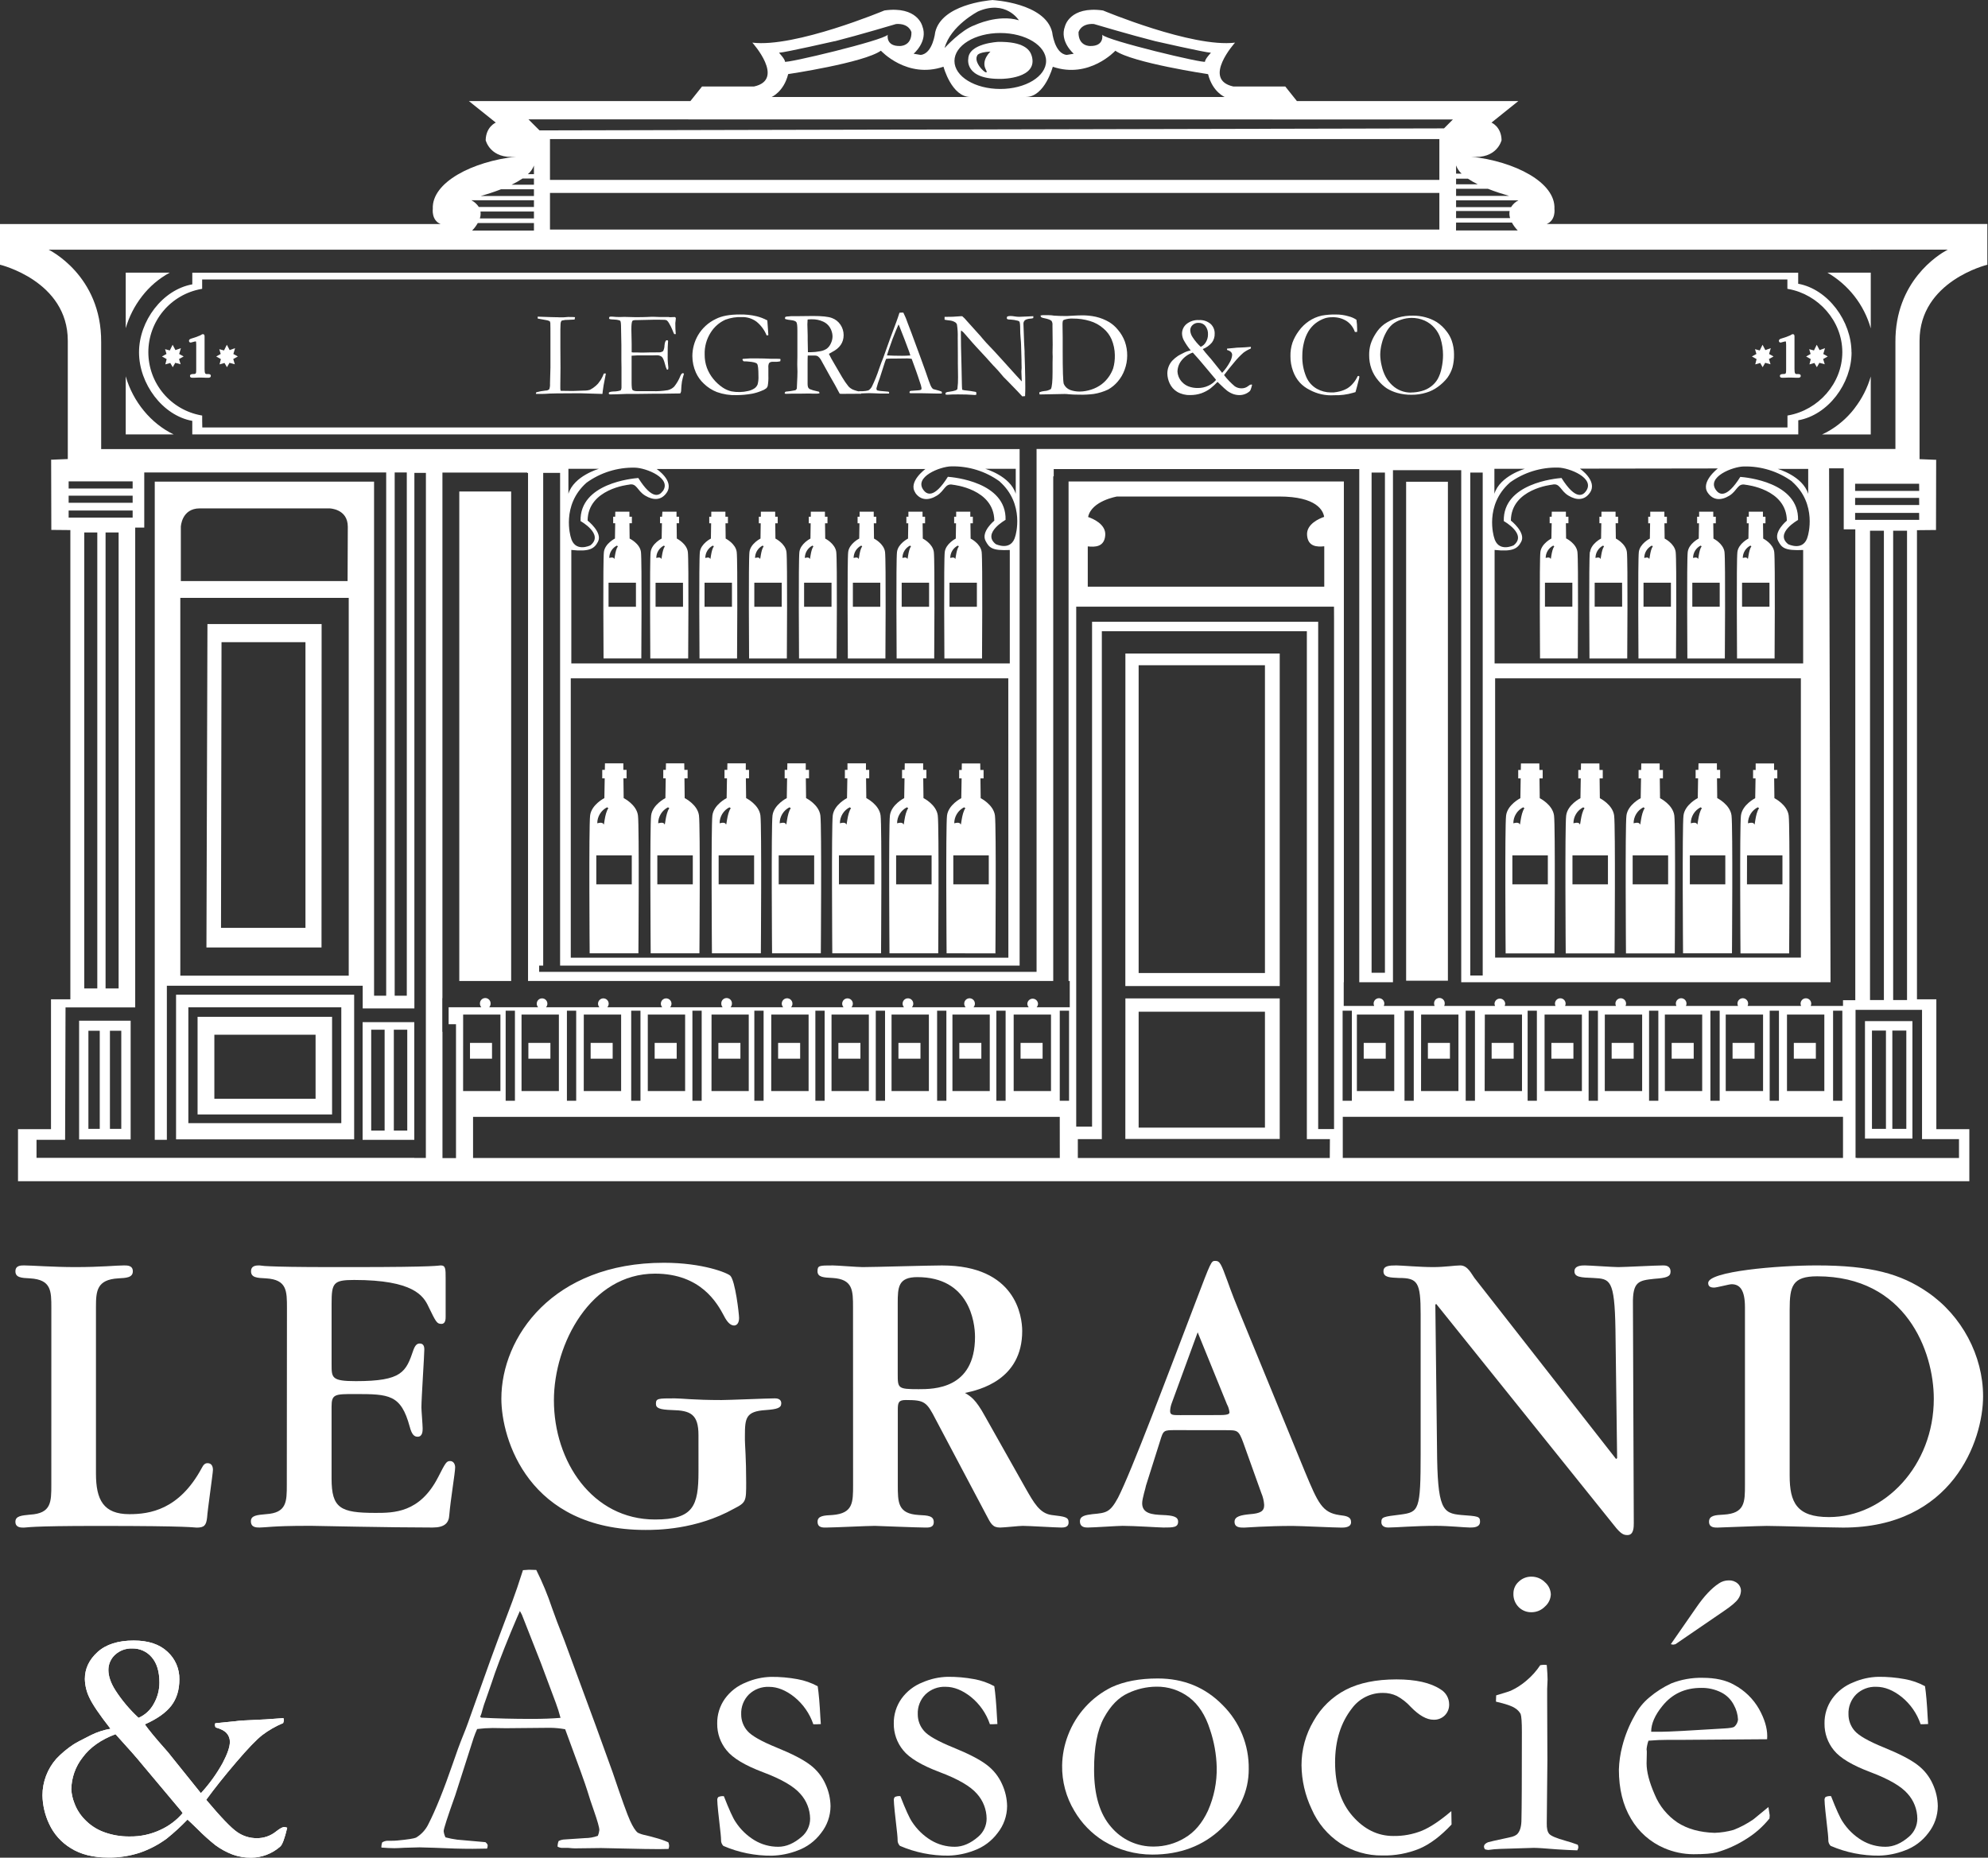 <?xml version="1.0" encoding="UTF-8"?> <svg xmlns="http://www.w3.org/2000/svg" width="306" height="286" viewBox="0 0 306 286" fill="none"><rect x="0" y="0" width="306" height="286" fill="#333333" stroke="none"/><path d="M7.903 201.383C7.903 198.746 7.903 197.007 4.624 196.811C3.275 196.749 2.374 196.684 2.374 195.72C2.374 194.818 3.207 194.818 3.723 194.818C4.814 194.818 8.223 195.076 11.57 195.076C15.61 195.076 17.869 194.818 19.09 194.818C19.606 194.818 20.445 194.818 20.445 195.72C20.445 196.684 19.475 196.749 18.189 196.811C14.91 197.007 14.771 198.746 14.771 201.191V226.869C14.771 230.912 15.927 233.114 19.917 233.114C23.003 233.114 27.568 232.47 31.042 226.032C31.297 225.519 31.552 225.261 31.94 225.261C32.583 225.261 32.776 225.777 32.776 226.29C32.776 226.803 31.94 232.532 31.878 233.627C31.747 234.849 31.424 235.182 30.271 235.182C29.69 235.182 29.756 234.924 15.156 234.924C4.279 234.924 4.279 235.182 3.658 235.182C3.204 235.182 2.371 235.182 2.371 234.283C2.371 233.384 3.334 233.316 4.621 233.188C7.9 232.996 7.9 231.26 7.9 228.554L7.903 201.383Z" fill="white"></path><path d="M44.169 201.383C44.169 198.746 44.169 197.007 40.956 196.811C39.542 196.749 38.64 196.684 38.64 195.72C38.64 194.818 39.476 194.818 39.927 194.818C40.46 194.892 40.996 194.935 41.534 194.948C42.951 195.014 45.713 195.076 51.167 195.076H54.256C60.879 195.076 64.157 195.014 65.897 194.948C67.566 194.883 67.631 194.818 67.824 194.818C68.595 194.818 68.595 195.334 68.595 196.811V202.721C68.595 203.032 68.595 203.819 67.951 203.819C67.246 203.819 67.119 203.561 65.96 201.178C65.186 199.505 63.648 197.057 54.514 197.057C51.298 197.057 51.04 197.511 51.04 200.727V210.058C51.04 212.12 51.04 212.633 54.769 212.633C61.916 212.633 62.485 211.218 63.644 207.806C63.955 206.969 64.284 206.842 64.608 206.842C64.993 206.842 65.313 207.035 65.313 207.744C65.313 208.643 64.866 215.274 64.866 216.689C64.866 217.137 65.055 219.388 65.055 219.905C65.055 220.29 65.055 221.192 64.284 221.192C63.772 221.192 63.386 220.881 63.063 219.637C61.715 214.686 59.912 214.621 54.639 214.621C51.553 214.621 51.037 214.62 51.037 216.552V227.63C51.037 232.202 52.389 232.918 57.79 232.918C60.617 232.918 64.608 232.918 67.423 227.45C68.579 225.195 68.71 224.937 69.288 224.937C69.866 224.937 70.058 225.519 70.058 225.904C70.058 226.741 69.35 230.862 69.157 233.241C69.092 234.464 68.449 235.17 66.584 235.17C63.306 235.17 58.815 235.107 55.086 235.042C51.419 234.977 48.398 234.911 48.01 234.911H47.242C44.604 234.911 42.997 234.977 41.959 235.042C40.921 235.107 40.406 235.17 39.967 235.17C39.455 235.17 38.619 235.17 38.619 234.205C38.619 233.304 39.582 233.241 40.934 233.114C44.147 232.918 44.147 231.182 44.147 228.542L44.169 201.383Z" fill="white"></path><path d="M107.511 220.947C107.511 217.728 106.29 217.152 103.471 217.087C101.476 217.022 100.963 216.776 100.963 216.12C100.963 215.286 101.274 215.286 103.857 215.286C104.947 215.286 106.75 215.544 111.06 215.544C112.089 215.544 118.26 215.286 119.224 215.286C119.482 215.286 120.255 215.286 120.255 216.057C120.255 216.763 119.612 216.959 117.875 217.087C114.786 217.28 114.659 218.309 114.659 221.077V221.721C114.659 222.365 114.854 224.551 114.854 228.218C114.854 231.114 114.854 231.31 112.99 232.262C107.135 235.543 101.026 235.543 99.357 235.543C81.351 235.543 77.171 221.581 77.171 215.327C77.171 205.865 85.08 194.41 102.185 194.41C108.167 194.41 111.958 195.965 112.409 196.404C113.179 197.178 113.761 202.313 113.761 202.907C113.761 203.741 113.375 204.068 112.99 204.068C112.409 204.068 111.893 203.486 111.436 202.584C110.407 200.656 107.9 196.084 100.824 196.084C90.923 196.084 85.26 206.895 85.26 215.585C85.26 224.981 91.165 233.935 100.824 233.935C106.728 233.935 107.514 231.876 107.514 226.536L107.511 220.947Z" fill="white"></path><path d="M138.181 211.489C138.181 213.74 138.181 213.871 141.397 213.871C143.715 213.871 150.077 213.871 150.077 205.822C150.077 203.508 149.178 196.619 141.204 196.619C138.246 196.619 138.181 198.174 138.181 200.662V211.489ZM131.3 201.318C131.3 198.681 131.3 196.945 128.152 196.749C126.735 196.687 125.834 196.619 125.834 195.72C125.834 194.821 126.092 194.821 128.214 194.821C128.858 194.821 132.009 195.076 132.78 195.076C134.514 195.076 143.072 194.821 144.996 194.821C156.379 194.821 157.342 202.668 157.342 204.923C157.342 212.453 150.723 213.998 148.535 214.449C149.371 214.963 150.145 215.348 151.621 218.051L157.858 229.123C159.145 231.375 160.033 232.983 161.848 233.241C163.968 233.496 164.484 233.552 164.484 234.398C164.484 235.104 163.84 235.173 163.387 235.173C162.554 235.173 158.374 234.915 157.411 234.915C156.895 234.915 154.514 235.173 153.939 235.173C152.78 235.173 152.522 234.594 151.814 233.241L144.045 218.564C142.631 215.799 142.311 215.541 139.417 215.541C138.32 215.541 138.193 215.927 138.193 217.025V228.607C138.193 231.31 138.193 233.049 141.409 233.241C142.826 233.307 143.728 233.369 143.728 234.333C143.728 235.235 142.889 235.173 142.373 235.173C141.151 235.173 134.914 234.915 134.657 234.915C133.563 234.915 128.354 235.173 127.198 235.173C126.682 235.173 125.843 235.235 125.843 234.271C125.843 233.369 126.81 233.307 128.162 233.241C131.31 232.983 131.31 231.31 131.31 228.607L131.3 201.318Z" fill="white"></path><path d="M187.759 217.858C189.242 217.858 189.242 217.6 189.242 217.407C189.192 216.98 189.06 216.565 188.853 216.188L184.35 205.116L180.366 216.001C180.216 216.393 180.129 216.805 180.108 217.224C180.108 217.868 180.494 217.868 181.662 217.868L187.759 217.858ZM181.01 220.175C179.08 220.175 179.08 220.175 178.564 221.849L176.388 228.735C176.388 228.931 175.807 230.666 175.807 231.441C175.807 233.049 177.414 233.176 178.896 233.241C180.565 233.304 181.339 233.496 181.339 234.268C181.339 235.17 180.565 235.17 179.089 235.17C178.446 235.17 174.651 234.912 172.787 234.912C172.081 234.912 168.287 235.17 167.448 235.17C167.066 235.17 166.227 235.17 166.227 234.206C166.227 233.372 167.128 233.241 168.156 233.111C170.279 232.918 170.857 232.856 172.081 230.601C174.135 226.61 179.794 211.551 184.039 200.432C186.42 194.186 186.42 194.121 187.063 194.121C187.769 194.121 187.964 194.575 188.928 197.213C189.571 199.017 190.276 200.814 190.792 202.04L200.827 226.495C202.887 231.453 203.524 232.868 206.166 233.254C207.257 233.384 207.962 233.509 207.962 234.349C207.962 235.188 206.871 235.182 206.486 235.182C205.392 235.182 200.056 234.924 198.962 234.924C195.04 234.924 191.694 235.182 191.504 235.182C190.861 235.182 190.025 235.182 190.025 234.28C190.025 233.447 191.05 233.254 192.337 233.123C194.012 232.999 194.587 232.672 194.587 231.708C194.546 231.065 194.395 230.434 194.139 229.842L191.373 222.116C190.665 220.185 190.475 220.185 188.738 220.185L181.01 220.175Z" fill="white"></path><path d="M248.914 224.489L248.656 204.665C248.526 196.889 247.82 196.889 245.238 196.749C243.308 196.684 242.345 196.622 242.345 195.72C242.345 194.818 243.504 194.818 243.951 194.818C244.66 194.818 248.262 195.076 249.094 195.076C250.061 195.076 254.887 194.818 255.978 194.818C256.289 194.818 257.137 194.818 257.137 195.782C257.137 196.556 256.494 196.749 254.629 196.88C252.246 197.138 251.282 197.266 251.347 200.805L251.478 234.464C251.478 235.107 251.478 236.33 250.512 236.33C249.996 236.33 249.548 236.268 248.454 234.849L221.061 200.74L220.933 200.867L221.191 223.009C221.253 232.339 222.024 232.983 224.92 233.241C227.493 233.434 227.813 233.434 227.813 234.268C227.813 235.17 226.785 235.17 226.26 235.17C225.486 235.17 223.04 234.911 221.048 234.911C217.77 234.911 214.876 235.17 213.717 235.17C213.521 235.17 212.626 235.17 212.626 234.336C212.626 233.562 212.878 233.499 215.582 233.176C218.413 232.79 218.671 232.532 218.671 223.777V202.348C218.671 197.396 218.217 196.749 215.324 196.749C213.975 196.684 212.947 196.684 212.947 195.72C212.947 194.886 213.779 194.818 214.939 194.818C215.647 194.818 218.54 195.076 220.598 195.076C222.397 195.076 223.941 194.818 224.777 194.818C225.933 194.818 226.511 196.171 226.953 196.749L248.749 224.617L248.914 224.489Z" fill="white"></path><path d="M275.472 227.189C275.472 231.31 276.563 233.562 281.516 233.562C290.069 233.562 297.657 225.646 297.657 215.348C297.657 208.011 293.347 196.494 279.714 196.494C275.854 196.494 275.472 198.034 275.472 201.642V227.189ZM268.589 201.256C268.589 198.615 267.818 197.713 266.531 197.713C266.146 197.713 264.282 198.23 263.831 198.23C263.25 198.23 262.93 198.034 262.93 197.524C262.93 195.72 273.67 194.818 279.649 194.818C287.946 194.818 292.576 196.105 296.691 198.936C301.974 202.544 305.243 208.72 305.243 214.963C305.243 221.849 300.485 235.179 283.701 235.179C281.837 235.179 273.542 234.921 271.936 234.921C270.776 234.921 264.667 235.179 264.347 235.179C263.893 235.179 263.06 235.179 263.06 234.277C263.06 233.313 264.024 233.251 265.31 233.185C268.589 232.992 268.589 231.254 268.589 228.613V201.256Z" fill="white"></path><path d="M21.321 264.474C22.33 264.036 23.16 263.268 23.677 262.297C24.243 261.306 24.54 260.185 24.538 259.044C24.538 257.349 24.143 256.045 23.357 255.143C22.99 254.708 22.53 254.36 22.011 254.126C21.492 253.892 20.927 253.777 20.358 253.79C19.872 253.77 19.388 253.846 18.932 254.013C18.476 254.181 18.058 254.437 17.701 254.767C17.377 255.066 17.12 255.429 16.945 255.834C16.77 256.238 16.681 256.675 16.685 257.115C16.685 258.048 17.045 259.1 17.757 260.226C18.762 261.782 19.96 263.205 21.321 264.462V264.474ZM28.124 279.16L27.913 278.849L27.832 278.744L21.856 271.621C21.124 270.709 19.766 269.165 17.782 266.99C15.55 267.82 13.859 269.016 12.707 270.579C11.604 271.986 10.995 273.718 10.976 275.506C11.021 276.202 11.171 276.887 11.424 277.537C11.765 278.493 12.307 279.365 13.015 280.094C13.827 280.955 14.825 281.62 15.933 282.037C17.224 282.52 18.594 282.757 19.973 282.734C21.616 282.759 23.242 282.405 24.727 281.701C26.028 281.105 27.184 280.232 28.114 279.145L28.124 279.16ZM16.998 266.135C15.318 263.989 14.242 262.406 13.77 261.386C13.324 260.482 13.082 259.491 13.061 258.484C13.061 256.904 13.713 255.523 15.016 254.341C16.318 253.159 18.179 252.568 20.585 252.568C22.822 252.568 24.551 253.141 25.771 254.288C26.365 254.827 26.837 255.487 27.154 256.223C27.47 256.96 27.625 257.756 27.608 258.558C27.608 260.174 27.194 261.521 26.365 262.602C25.536 263.682 24.179 264.64 22.294 265.476C22.915 266.353 23.915 267.568 25.293 269.121C25.756 269.634 26.107 270.054 26.337 270.365L30.921 276.069C32.225 274.655 33.354 273.088 34.283 271.404C35.017 270.006 35.383 268.929 35.383 268.172C35.393 267.678 35.215 267.199 34.886 266.832C34.557 266.455 33.991 266.163 33.186 265.948C33.128 265.822 33.091 265.686 33.077 265.547L33.133 265.304L36.213 264.993C36.834 264.906 37.718 264.844 38.864 264.807C40.009 264.77 41.599 264.671 43.634 264.511L43.69 264.822C43.678 264.98 43.642 265.134 43.581 265.28C42.441 265.752 41.365 266.369 40.38 267.115C39.496 267.799 38.156 269.191 36.362 271.292C34.568 273.392 33.028 275.325 31.741 277.089C34.02 279.799 35.613 281.458 36.521 282.065C37.39 282.67 38.423 282.995 39.482 282.998C40.583 283.019 41.655 282.649 42.509 281.953C43.081 281.506 43.491 281.278 43.752 281.278C43.909 281.293 44.063 281.331 44.209 281.39C43.814 283.067 43.451 284.043 43.109 284.311C41.868 285.394 40.28 285.993 38.634 286C37.681 286.006 36.735 285.848 35.837 285.53C34.878 285.168 33.972 284.676 33.146 284.068C32.197 283.309 31.293 282.495 30.439 281.63C29.635 280.846 29.109 280.346 28.86 280.131C27.86 281.171 26.795 282.148 25.672 283.054C24.438 283.964 23.077 284.687 21.632 285.197C20.023 285.739 18.333 286.002 16.635 285.975C14.329 285.975 12.414 285.493 10.889 284.529C9.433 283.645 8.275 282.345 7.564 280.796C6.914 279.421 6.564 277.923 6.535 276.402C6.54 274.324 7.303 272.319 8.679 270.763C9.461 269.942 10.333 269.212 11.277 268.586C11.654 268.335 12.574 267.844 14.037 267.115C14.978 266.655 15.979 266.331 17.011 266.15" fill="white"></path><path d="M21.321 264.474C22.33 264.036 23.16 263.268 23.677 262.297C24.243 261.306 24.54 260.185 24.538 259.044C24.538 257.349 24.143 256.045 23.357 255.143C22.99 254.708 22.53 254.36 22.011 254.126C21.492 253.892 20.927 253.777 20.358 253.79C19.872 253.77 19.388 253.846 18.932 254.013C18.476 254.181 18.058 254.437 17.701 254.767C17.377 255.066 17.12 255.429 16.945 255.834C16.77 256.238 16.681 256.675 16.685 257.115C16.685 258.048 17.045 259.1 17.757 260.226C18.762 261.782 19.96 263.205 21.321 264.462V264.474ZM28.124 279.16L27.913 278.849L27.832 278.744L21.856 271.621C21.124 270.709 19.766 269.165 17.782 266.99C15.55 267.82 13.859 269.016 12.707 270.579C11.604 271.986 10.995 273.718 10.976 275.506C11.021 276.202 11.171 276.887 11.424 277.537C11.765 278.493 12.307 279.365 13.015 280.094C13.827 280.955 14.825 281.62 15.933 282.037C17.224 282.52 18.594 282.757 19.973 282.734C21.616 282.759 23.242 282.405 24.727 281.701C26.028 281.105 27.184 280.232 28.114 279.145L28.124 279.16ZM16.998 266.135C15.318 263.989 14.242 262.406 13.77 261.386C13.324 260.482 13.082 259.491 13.061 258.484C13.061 256.904 13.713 255.523 15.016 254.341C16.318 253.159 18.179 252.568 20.585 252.568C22.822 252.568 24.551 253.141 25.771 254.288C26.365 254.827 26.837 255.487 27.154 256.223C27.47 256.96 27.625 257.756 27.608 258.558C27.608 260.174 27.194 261.521 26.365 262.602C25.536 263.682 24.179 264.64 22.294 265.476C22.915 266.353 23.915 267.568 25.293 269.121C25.756 269.634 26.107 270.054 26.337 270.365L30.921 276.069C32.225 274.655 33.354 273.088 34.283 271.404C35.017 270.006 35.383 268.929 35.383 268.172C35.393 267.678 35.215 267.199 34.886 266.832C34.557 266.455 33.991 266.163 33.186 265.948C33.128 265.822 33.091 265.686 33.077 265.547L33.133 265.304L36.213 264.993C36.834 264.906 37.718 264.844 38.864 264.807C40.009 264.77 41.599 264.671 43.634 264.511L43.69 264.822C43.678 264.98 43.642 265.134 43.581 265.28C42.441 265.752 41.365 266.369 40.38 267.115C39.496 267.799 38.156 269.191 36.362 271.292C34.568 273.392 33.028 275.325 31.741 277.089C34.02 279.799 35.613 281.458 36.521 282.065C37.39 282.67 38.423 282.995 39.482 282.998C40.583 283.019 41.655 282.649 42.509 281.953C43.081 281.506 43.491 281.278 43.752 281.278C43.909 281.293 44.063 281.331 44.209 281.39C43.814 283.067 43.451 284.043 43.109 284.311C41.868 285.394 40.28 285.993 38.634 286C37.681 286.006 36.735 285.848 35.837 285.53C34.878 285.168 33.972 284.676 33.146 284.068C32.197 283.309 31.293 282.495 30.439 281.63C29.635 280.846 29.109 280.346 28.86 280.131C27.86 281.171 26.795 282.148 25.672 283.054C24.438 283.964 23.077 284.687 21.632 285.197C20.023 285.739 18.333 286.002 16.635 285.975C14.329 285.975 12.414 285.493 10.889 284.529C9.433 283.645 8.275 282.345 7.564 280.796C6.914 279.421 6.564 277.923 6.535 276.402C6.54 274.324 7.303 272.319 8.679 270.763C9.461 269.942 10.333 269.212 11.277 268.586C11.654 268.335 12.574 267.844 14.037 267.115C14.978 266.655 15.979 266.331 17.011 266.15" fill="white"></path><path d="M74.089 264.44C76.368 264.568 78.97 264.633 81.895 264.633C83.558 264.633 85.003 264.577 86.277 264.471C86.074 263.681 85.828 262.902 85.54 262.138C84.154 258.423 83.388 256.374 83.241 255.992L80.335 248.6L80.024 248.024C79.898 248.283 79.428 249.382 78.614 251.321C77.25 254.639 76.268 257.23 75.668 259.097C75.388 259.93 75.102 260.754 74.803 261.585C74.586 262.151 74.398 262.728 74.241 263.314C74.163 263.66 74.051 263.997 73.909 264.322L74.089 264.44ZM58.827 283.645C59.068 283.495 59.343 283.408 59.626 283.393H60.365C60.512 283.393 60.766 283.393 61.13 283.359C62.768 283.207 63.74 283.048 64.039 282.911C64.872 282.412 65.54 281.678 65.956 280.8C67.067 278.618 68.31 275.534 69.685 271.547C70.344 269.645 70.758 268.492 70.928 268.088C71.46 266.807 71.972 265.466 72.46 264.045L75.469 255.629C75.939 254.304 77.07 251.272 78.862 246.534C79.31 245.344 79.853 243.745 80.494 241.735L81.426 241.67L82.545 241.704C83.492 243.596 84.303 245.553 84.972 247.561C85.354 248.668 85.982 250.326 86.858 252.537L91.709 265.696L94.298 272.85C95.665 276.906 96.561 279.394 96.986 280.314C97.412 281.247 97.806 281.869 98.17 282.152C98.55 282.336 98.954 282.467 99.369 282.541C100.063 282.709 100.548 282.837 100.824 282.924C101.525 283.102 102.21 283.338 102.872 283.63C102.943 283.802 102.986 283.985 102.999 284.171C102.989 284.335 102.956 284.497 102.903 284.653C102.222 284.675 101.74 284.681 101.464 284.681C100.376 284.681 98.456 284.653 95.705 284.585L92.508 284.516L88.639 284.563C88.381 284.563 88.12 284.563 87.853 284.526C87.585 284.488 87.362 284.491 87.166 284.491H86.463C86.239 284.474 86.02 284.408 85.823 284.298C85.822 284.003 85.877 283.709 85.985 283.434C86.204 283.319 86.442 283.243 86.687 283.21L90.043 282.986C90.719 282.983 91.39 282.864 92.026 282.635C92.145 282.352 92.221 282.053 92.253 281.748C92.253 281.362 91.974 280.369 91.417 278.769C91.036 277.699 90.701 276.683 90.413 275.721C90.125 274.758 88.986 271.594 86.995 266.228C86.235 266.088 85.465 266.013 84.692 266.004L77.855 266.066L75.841 266.035C75.039 266.04 74.238 266.093 73.442 266.194C73.238 266.644 73.056 267.104 72.899 267.572L70.08 276.374C68.885 279.722 68.288 281.569 68.29 281.913C68.328 282.247 68.425 282.571 68.576 282.871C69.165 283.027 69.764 283.146 70.369 283.225L74.72 283.611C74.95 283.801 75.068 283.972 75.068 284.121C75.059 284.285 75.027 284.446 74.971 284.6C74.014 284.622 73.278 284.634 72.768 284.634C71.061 284.634 69.077 284.581 66.817 284.473C65.781 284.433 65.035 284.413 64.579 284.41C64.132 284.41 63.336 284.432 62.246 284.473C61.52 284.516 61.003 284.538 60.692 284.538C60.176 284.538 59.517 284.504 58.706 284.442V284.246C58.717 284.033 58.76 283.823 58.834 283.624" fill="white"></path><path d="M111.424 276.542C112.213 278.566 112.81 279.882 113.214 280.476C113.957 281.629 114.953 282.598 116.126 283.31C117.235 283.979 118.507 284.328 119.802 284.32C121.02 284.32 122.22 283.798 123.416 282.765C123.815 282.424 124.135 282.001 124.356 281.525C124.577 281.049 124.693 280.531 124.696 280.006C124.683 278.587 124.147 277.222 123.192 276.172C122.192 275.017 120.288 273.911 117.481 272.856C114.673 271.801 112.79 270.67 111.831 269.463C110.888 268.309 110.379 266.86 110.395 265.37C110.369 263.996 110.784 262.649 111.579 261.529C112.399 260.392 113.532 259.518 114.839 259.013C116.052 258.484 117.355 258.196 118.677 258.163C120.044 258.15 121.41 258.269 122.754 258.518C123.842 258.712 124.891 259.08 125.862 259.607C126.03 260.695 126.167 262.296 126.275 264.409L126.344 265.432C126.064 265.454 125.828 265.463 125.635 265.463H125.191C124.631 263.811 123.615 262.352 122.26 261.255C120.951 260.218 119.657 259.7 118.379 259.7C117.809 259.675 117.239 259.765 116.705 259.966C116.171 260.167 115.683 260.474 115.271 260.869C114.874 261.27 114.564 261.748 114.36 262.274C114.156 262.8 114.063 263.363 114.087 263.927C114.081 264.87 114.423 265.782 115.047 266.489C115.687 267.23 117.185 268.085 119.541 269.043C121.897 270.001 123.615 270.884 124.693 271.708C125.731 272.485 126.551 273.517 127.074 274.704C127.559 275.76 127.819 276.906 127.838 278.069C127.83 279.569 127.319 281.024 126.387 282.199C125.466 283.444 124.196 284.386 122.739 284.908C121.486 285.39 120.161 285.655 118.82 285.692C116.249 285.72 113.7 285.207 111.34 284.187C111.216 284.061 111.12 283.91 111.059 283.744C110.998 283.579 110.973 283.402 110.986 283.226C110.986 283.036 110.964 282.728 110.92 282.292C110.581 279.412 110.41 277.705 110.408 277.17C110.395 277.078 110.403 276.985 110.431 276.897C110.459 276.808 110.506 276.728 110.569 276.66C110.831 276.546 111.118 276.502 111.402 276.532" fill="white"></path><path d="M138.59 276.542C139.38 278.566 139.976 279.882 140.38 280.476C141.126 281.628 142.121 282.596 143.292 283.309C144.401 283.978 145.674 284.328 146.969 284.32C148.187 284.32 149.392 283.802 150.583 282.765C150.982 282.424 151.303 282.002 151.524 281.526C151.745 281.05 151.86 280.531 151.863 280.006C151.857 278.58 151.323 277.206 150.365 276.15C149.365 274.995 147.462 273.89 144.657 272.834C141.851 271.779 139.97 270.652 139.013 269.453C138.068 268.301 137.558 266.852 137.574 265.36C137.55 263.987 137.965 262.641 138.758 261.519C139.579 260.382 140.711 259.508 142.018 259.003C143.232 258.474 144.536 258.186 145.859 258.154C147.226 258.141 148.592 258.26 149.936 258.509C151.024 258.703 152.073 259.07 153.044 259.597C153.212 260.686 153.351 262.287 153.46 264.399L153.526 265.423C153.246 265.444 153.01 265.454 152.82 265.454H152.37C151.812 263.802 150.798 262.343 149.445 261.246C148.134 260.213 146.841 259.691 145.558 259.691C144.988 259.665 144.418 259.755 143.884 259.956C143.35 260.157 142.862 260.465 142.45 260.86C142.052 261.26 141.742 261.738 141.538 262.265C141.334 262.791 141.242 263.354 141.266 263.917C141.26 264.861 141.602 265.773 142.226 266.48C142.848 267.22 144.361 268.076 146.717 269.034C149.072 269.992 150.791 270.875 151.869 271.699C152.907 272.476 153.727 273.507 154.25 274.694C154.736 275.751 154.997 276.897 155.017 278.059C155.009 279.561 154.497 281.015 153.563 282.19C152.642 283.433 151.374 284.376 149.918 284.899C148.664 285.381 147.338 285.646 145.996 285.683C143.425 285.711 140.876 285.198 138.516 284.177C138.392 284.051 138.296 283.901 138.235 283.735C138.174 283.569 138.149 283.392 138.162 283.216C138.162 283.026 138.14 282.719 138.096 282.283C137.759 279.403 137.588 277.696 137.584 277.161C137.571 277.069 137.58 276.975 137.608 276.887C137.637 276.799 137.685 276.718 137.748 276.651C138.009 276.536 138.295 276.492 138.578 276.523" fill="white"></path><path d="M177.638 284.286C179.292 284.279 180.915 283.825 182.333 282.974C183.838 282.103 185.038 280.7 185.935 278.765C186.87 276.656 187.329 274.367 187.281 272.06C187.228 270.087 186.878 268.134 186.243 266.266C185.547 264.068 184.479 262.419 183.039 261.32C181.579 260.215 179.789 259.634 177.958 259.672C176.468 259.69 174.999 260.028 173.651 260.664C172.186 261.325 170.943 262.594 169.922 264.471C168.9 266.347 168.395 269.016 168.405 272.477C168.405 276.358 169.286 279.298 171.047 281.297C171.854 282.253 172.863 283.017 174.001 283.534C175.14 284.051 176.379 284.308 177.629 284.286H177.638ZM163.486 271.795C163.514 270.199 163.824 268.62 164.399 267.13C165.622 263.914 168.014 261.278 171.096 259.753C173.04 258.857 175.408 258.409 178.2 258.409C182.188 258.409 185.52 259.775 188.194 262.505C189.493 263.794 190.518 265.332 191.208 267.026C191.898 268.721 192.238 270.538 192.21 272.368C192.21 275.783 190.807 278.829 188.002 281.506C185.197 284.182 181.652 285.522 177.368 285.524C174.73 285.524 172.143 284.805 169.884 283.443C168.025 282.286 166.476 280.692 165.372 278.8C164.098 276.687 163.444 274.257 163.486 271.789" fill="white"></path><path d="M223.395 278.812L223.429 280.893C221.771 282.666 220.129 283.904 218.5 284.606C216.685 285.348 214.736 285.707 212.776 285.661C210.484 285.692 208.235 285.043 206.312 283.795C204.355 282.5 202.818 280.662 201.887 278.507C200.891 276.404 200.36 274.11 200.333 271.783C200.327 269.376 200.971 267.011 202.198 264.941C203.35 262.887 205.079 261.218 207.17 260.138C209.227 259.083 211.817 258.554 214.939 258.552C217.926 258.552 220.197 259.065 221.751 260.092C222.149 260.33 222.479 260.667 222.708 261.07C222.937 261.473 223.058 261.929 223.059 262.393C223.068 262.707 223.014 263.019 222.899 263.311C222.784 263.603 222.611 263.868 222.391 264.091C222.164 264.315 221.893 264.49 221.596 264.606C221.299 264.721 220.982 264.775 220.663 264.763C219.598 264.763 218.426 264.103 217.145 262.782C216.531 262.104 215.806 261.535 215.001 261.099C214.331 260.783 213.598 260.623 212.857 260.633C211.94 260.623 211.034 260.83 210.212 261.236C209.391 261.643 208.676 262.237 208.127 262.972C206.378 265.193 205.503 267.977 205.501 271.326C205.501 274.784 206.397 277.538 208.189 279.587C209.981 281.635 212.071 282.659 214.457 282.659C215.974 282.686 217.481 282.408 218.889 281.841C220.179 281.298 221.688 280.289 223.413 278.815" fill="white"></path><path d="M232.951 245.328C232.949 244.983 233.022 244.642 233.163 244.328C233.304 244.014 233.51 243.733 233.768 243.505C234.296 242.998 235.003 242.72 235.735 242.734C236.121 242.733 236.503 242.809 236.86 242.957C237.216 243.106 237.539 243.324 237.811 243.598C238.081 243.83 238.301 244.116 238.456 244.437C238.61 244.758 238.696 245.108 238.709 245.464C238.694 245.82 238.607 246.169 238.452 246.49C238.298 246.811 238.08 247.097 237.811 247.331C237.542 247.61 237.219 247.831 236.863 247.983C236.506 248.134 236.122 248.211 235.735 248.211C235.367 248.22 235.001 248.154 234.659 248.017C234.318 247.879 234.008 247.673 233.749 247.411C233.48 247.138 233.271 246.811 233.133 246.453C232.996 246.094 232.934 245.711 232.951 245.328ZM230.262 261.942L230.297 261.009C231.683 260.595 232.429 260.358 232.537 260.3C233.409 259.896 234.221 259.373 234.949 258.745C235.77 258.06 236.487 257.258 237.077 256.366C237.283 256.328 237.49 256.307 237.699 256.304L238.084 256.335C238.167 257.361 238.209 258.107 238.209 258.574C238.209 258.683 238.19 259.159 238.146 260.017V261.715L238.181 270.931L238.084 280.694C238.064 281.484 238.191 282.033 238.467 282.342C238.743 282.653 239.567 283.002 240.931 283.384C241.58 283.559 242.22 283.767 242.848 284.006C242.906 284.127 242.939 284.258 242.945 284.392C242.929 284.562 242.874 284.726 242.783 284.871C241.954 284.848 240.889 284.795 239.588 284.712C237.817 284.563 236.643 284.488 236.067 284.488C235.791 284.488 234.085 284.544 230.952 284.647C230.328 284.665 229.706 284.719 229.088 284.809C228.915 284.795 228.744 284.763 228.578 284.712C228.487 284.602 228.431 284.468 228.417 284.327C228.417 284.016 228.622 283.798 229.038 283.624C229.125 283.58 230.213 283.337 232.301 282.887C232.985 282.759 233.429 282.547 233.644 282.246C234.006 281.8 234.187 281.088 234.187 280.109C234.231 278.467 234.253 273.971 234.253 266.62C234.253 265.148 234.188 264.231 234.06 263.871C233.857 263.509 233.565 263.206 233.212 262.99C232.752 262.661 231.779 262.325 230.284 261.983" fill="white"></path><path d="M257.177 253.134L261.14 247.424C262.296 245.748 263.433 244.531 264.558 243.788C265.008 243.474 265.544 243.307 266.093 243.309C266.597 243.283 267.091 243.455 267.47 243.788C267.629 243.928 267.756 244.099 267.844 244.292C267.932 244.484 267.978 244.693 267.979 244.905C267.961 245.365 267.805 245.809 267.532 246.18C267.221 246.631 266.519 247.234 265.388 248.002L257.889 253.134L257.535 253.203L257.177 253.134ZM254.169 266.614H255.673C256.761 266.614 260.001 266.444 265.394 266.104C266.249 266.057 266.771 265.973 266.948 265.846C267.267 265.566 267.472 265.179 267.523 264.757C267.487 263.965 267.268 263.192 266.882 262.499C266.453 261.653 265.764 260.968 264.915 260.546C263.957 260.071 262.898 259.835 261.83 259.859C259.356 259.859 257.373 260.786 255.882 262.642C254.73 264.054 254.154 265.378 254.154 266.614H254.169ZM272.001 267.765L259.176 267.858H256.745C255.763 267.858 254.761 267.902 253.737 267.989C253.589 268.414 253.492 268.856 253.448 269.304L253.482 269.615V269.926L253.448 271.481C253.448 272.781 253.863 274.376 254.691 276.265C255.409 278.024 256.634 279.528 258.209 280.588C259.736 281.577 261.64 282.106 263.921 282.174C264.906 282.143 265.884 281.992 266.833 281.723C267.917 281.303 268.948 280.755 269.903 280.09L272.203 278.202L272.398 279.484C272.396 279.644 272.384 279.804 272.364 279.963C271.344 281.233 270.111 282.316 268.719 283.163C267.33 284.046 265.822 284.724 264.241 285.179C263.516 285.372 262.322 285.468 260.658 285.468C259.118 285.461 257.595 285.144 256.18 284.535C254.027 283.618 252.227 282.03 251.049 280.006C249.806 277.933 249.185 275.41 249.185 272.436C249.223 271.216 249.399 270.003 249.71 268.822C250.131 267.174 250.772 265.59 251.615 264.113C252.179 263.039 252.951 262.087 253.886 261.314C254.904 260.453 256.033 259.732 257.243 259.171C258.778 258.566 260.419 258.272 262.069 258.307C264.053 258.307 265.676 258.668 266.935 259.392C268.531 260.247 269.854 261.534 270.755 263.106C271.596 264.619 272.017 266.006 272.019 267.267L272.001 267.765Z" fill="white"></path><path d="M281.849 276.542C282.635 278.566 283.235 279.882 283.639 280.476C284.384 281.629 285.379 282.597 286.551 283.31C287.66 283.979 288.932 284.328 290.227 284.32C291.446 284.32 292.65 283.802 293.842 282.765C294.24 282.424 294.561 282.001 294.782 281.525C295.002 281.049 295.119 280.531 295.122 280.006C295.116 278.58 294.584 277.207 293.627 276.15C292.626 274.995 290.723 273.89 287.915 272.834C285.108 271.779 283.227 270.652 282.272 269.454C281.329 268.3 280.82 266.851 280.836 265.361C280.81 263.986 281.225 262.64 282.02 261.519C282.84 260.382 283.973 259.508 285.28 259.003C286.492 258.475 287.796 258.186 289.118 258.154C290.485 258.141 291.851 258.26 293.195 258.509C294.283 258.703 295.332 259.07 296.303 259.597C296.471 260.686 296.608 262.287 296.716 264.399L296.784 265.423C296.505 265.444 296.269 265.454 296.079 265.454H295.628C295.071 263.802 294.056 262.342 292.701 261.246C291.392 260.209 290.097 259.691 288.817 259.691C288.246 259.664 287.677 259.754 287.142 259.955C286.608 260.156 286.12 260.464 285.709 260.86C285.311 261.26 285.001 261.738 284.797 262.265C284.593 262.791 284.5 263.354 284.525 263.917C284.519 264.86 284.86 265.772 285.482 266.48C286.122 267.22 287.62 268.076 289.976 269.034C292.331 269.992 294.05 270.875 295.128 271.699C296.166 272.476 296.986 273.507 297.509 274.694C297.993 275.751 298.254 276.897 298.273 278.059C298.265 279.56 297.754 281.014 296.822 282.19C295.9 283.434 294.631 284.377 293.173 284.899C291.921 285.381 290.596 285.646 289.255 285.683C286.684 285.711 284.135 285.198 281.775 284.177C281.65 284.052 281.553 283.901 281.492 283.736C281.431 283.57 281.407 283.392 281.42 283.216C281.42 283.026 281.399 282.719 281.355 282.283C281.017 279.403 280.846 277.696 280.842 277.161C280.83 277.069 280.838 276.976 280.866 276.887C280.894 276.799 280.941 276.718 281.004 276.651C281.266 276.536 281.553 276.492 281.837 276.523" fill="white"></path><path d="M246.742 83.998L246.901 84.104C246.428 84.794 246.428 86.328 246.32 86.007C246.211 85.687 245.583 85.905 245.583 85.905C245.582 85.511 245.69 85.124 245.894 84.788C246.099 84.451 246.392 84.178 246.742 83.998ZM249.685 93.403H245.459V89.711H249.676L249.685 93.403ZM244.713 84.981C244.545 86.281 244.657 101.381 244.657 101.381H250.468C250.468 101.381 250.583 86.281 250.416 84.981C250.248 83.681 248.716 82.912 248.716 82.912L248.685 80.558H249.064V79.553H248.675V78.779H246.5V79.553H246.189V80.558H246.481L246.444 82.912C246.444 82.912 244.912 83.681 244.747 84.981" fill="white"></path><path d="M252.976 89.715H257.193V93.406H252.976V89.715ZM254.25 83.998L254.409 84.104C253.936 84.791 253.936 86.328 253.828 86.01C253.719 85.693 253.091 85.905 253.091 85.905C253.09 85.511 253.198 85.124 253.402 84.788C253.607 84.451 253.9 84.178 254.25 83.998ZM257.98 101.381C257.98 101.381 258.094 86.281 257.927 84.981C257.759 83.681 256.227 82.916 256.227 82.916L256.196 80.561H256.575V79.553H256.186V78.779H254.011V79.553H253.7V80.561H253.989L253.952 82.916C253.952 82.916 252.42 83.681 252.255 84.981C252.091 86.281 252.199 101.381 252.199 101.381H257.98Z" fill="white"></path><path d="M268.909 131.684H274.359V136.147H268.899L268.909 131.684ZM270.562 124.288L270.764 124.424C270.142 125.314 270.142 127.301 270.015 126.891C269.888 126.48 269.055 126.754 269.055 126.754C269.054 126.244 269.195 125.743 269.461 125.308C269.727 124.873 270.108 124.519 270.562 124.288ZM275.391 146.778C275.391 146.778 275.537 127.242 275.32 125.557C275.102 123.871 273.123 122.885 273.123 122.885L273.085 119.84H273.57V118.537H273.07V117.535H270.239V118.537H269.841V119.84H270.22L270.167 122.885C270.167 122.885 268.185 123.877 267.973 125.557C267.762 127.236 267.902 146.778 267.902 146.778H275.391Z" fill="white"></path><path d="M251.304 131.684H256.764V136.147H251.304V131.684ZM252.958 124.288L253.163 124.424C252.541 125.314 252.541 127.301 252.411 126.891C252.28 126.48 251.45 126.754 251.45 126.754C251.45 126.244 251.59 125.743 251.856 125.308C252.122 124.873 252.503 124.519 252.958 124.288ZM257.787 146.778C257.787 146.778 257.933 127.242 257.715 125.557C257.498 123.871 255.518 122.885 255.518 122.885L255.481 119.84H255.966V118.537H255.462V117.535H252.631L252.613 118.537H252.215V119.84H252.594L252.541 122.885C252.541 122.885 250.562 123.877 250.347 125.557C250.133 127.236 250.276 146.778 250.276 146.778H257.787Z" fill="white"></path><path d="M242.186 160.559H238.796V162.991H242.186V160.559Z" fill="white"></path><path d="M242.04 131.684H247.5V136.147H242.04V131.684ZM243.696 124.288L243.898 124.424C243.277 125.314 243.277 127.301 243.15 126.891C243.022 126.48 242.189 126.754 242.189 126.754C242.189 126.244 242.329 125.743 242.595 125.308C242.861 124.873 243.242 124.519 243.696 124.288ZM248.523 146.778C248.523 146.778 248.672 127.242 248.454 125.557C248.237 123.871 246.254 122.885 246.254 122.885L246.217 119.84H246.702V118.537H246.201L246.186 117.535H243.355L243.336 118.537H242.938V119.84H243.317L243.268 122.885C243.268 122.885 241.285 123.877 241.071 125.557C240.856 127.236 241.002 146.778 241.002 146.778H248.523Z" fill="white"></path><path d="M232.789 131.684H238.249V136.147H232.789V131.684ZM234.445 124.288L234.647 124.424C234.026 125.314 234.026 127.301 233.898 126.891C233.771 126.48 232.938 126.754 232.938 126.754C232.938 126.244 233.078 125.743 233.344 125.308C233.61 124.873 233.991 124.519 234.445 124.288ZM239.271 146.778C239.271 146.778 239.421 127.242 239.203 125.557C238.986 123.871 237.003 122.885 237.003 122.885L236.966 119.84H237.454V118.537H236.953L236.938 117.535H234.107L234.088 118.537H233.69V119.84H234.069L234.02 122.885C234.02 122.885 232.037 123.877 231.823 125.557C231.608 127.236 231.754 146.778 231.754 146.778H239.271Z" fill="white"></path><path d="M260.487 89.715H264.704V93.406H260.487V89.715ZM261.764 83.998L261.92 84.104C261.447 84.791 261.447 86.328 261.342 86.01C261.236 85.693 260.602 85.905 260.602 85.905C260.601 85.51 260.709 85.124 260.914 84.787C261.12 84.451 261.414 84.178 261.764 83.998ZM265.493 101.381C265.493 101.381 265.608 86.281 265.441 84.981C265.273 83.681 263.741 82.916 263.741 82.916L263.713 80.561H264.104V79.553H263.713V78.779H261.537V79.553H261.227V80.561H261.516L261.478 82.916C261.478 82.916 259.946 83.681 259.782 84.981C259.617 86.281 259.726 101.381 259.726 101.381H265.493Z" fill="white"></path><path d="M270.071 160.559H266.681V162.991H270.071V160.559Z" fill="white"></path><path d="M293.428 173.793H291.274V158.662H293.428V173.793ZM290.292 173.793H288.139V158.662H290.292V173.793ZM294.366 157.206H287.063V175.292H294.366V157.206Z" fill="white"></path><path d="M260.701 160.559H257.311V162.991H260.701V160.559Z" fill="white"></path><path d="M279.503 160.559H276.112V162.991H279.503V160.559Z" fill="white"></path><path d="M251.46 160.559H248.072V162.991H251.46V160.559Z" fill="white"></path><path d="M268.144 89.715H272.362V93.406H268.144V89.715ZM269.422 83.998L269.58 84.104C269.105 84.791 269.105 86.328 268.999 86.01C268.893 85.693 268.256 85.905 268.256 85.905C268.256 85.51 268.364 85.123 268.57 84.787C268.776 84.45 269.071 84.177 269.422 83.998ZM273.151 101.381C273.151 101.381 273.263 86.281 273.098 84.981C272.933 83.681 271.398 82.916 271.398 82.916L271.37 80.561H271.749V79.553H271.358V78.779H269.182V79.553H268.872V80.561H269.161L269.123 82.916C269.123 82.916 267.591 83.681 267.427 84.981C267.262 86.281 267.371 101.381 267.371 101.381H273.151Z" fill="white"></path><path d="M78.679 75.669H70.695V151.029H78.679V75.669Z" fill="white"></path><path d="M242.022 93.403H237.805V89.715H242.022V93.403ZM239.082 83.998L239.24 84.104C238.762 84.791 238.762 86.324 238.656 86.007C238.551 85.69 237.917 85.901 237.917 85.901C237.916 85.507 238.025 85.121 238.231 84.785C238.436 84.449 238.731 84.177 239.082 83.998ZM241.058 82.912L241.03 80.558H241.419V79.553H241.03V78.779H238.855L238.84 79.55H238.529V80.555H238.84L238.796 82.909C238.796 82.909 237.267 83.674 237.102 84.978C236.938 86.281 237.046 101.375 237.046 101.375H242.861C242.861 101.375 242.97 86.278 242.805 84.978C242.64 83.678 241.105 82.909 241.105 82.909" fill="white"></path><path d="M222.866 74.167H216.437V150.986H222.866V74.167Z" fill="white"></path><path d="M260.108 131.684H265.565V136.147H260.108V131.684ZM261.761 124.288L261.963 124.424C261.342 125.314 261.342 127.301 261.214 126.891C261.087 126.48 260.254 126.754 260.254 126.754C260.253 126.244 260.394 125.743 260.66 125.308C260.926 124.873 261.307 124.519 261.761 124.288ZM266.591 146.765C266.591 146.765 266.74 127.23 266.522 125.544C266.305 123.858 264.322 122.872 264.322 122.872L264.288 119.828H264.773V118.524H264.272V117.523H261.441L261.423 118.524H260.997V119.828H261.376L261.326 122.872C261.326 122.872 259.344 123.865 259.129 125.544C258.915 127.224 259.061 146.765 259.061 146.765H266.591Z" fill="white"></path><path d="M287.955 50.554V41.976H281.28C284.536 43.857 286.93 46.934 287.955 50.554Z" fill="white"></path><path d="M285.476 62.846C284.322 64.357 282.864 65.61 281.196 66.522C280.954 66.649 280.702 66.774 280.454 66.889H287.952V57.965C287.439 59.735 286.595 61.391 285.466 62.846" fill="white"></path><path d="M19.351 57.934V66.882H26.738C23.264 65.234 20.467 61.856 19.351 57.934Z" fill="white"></path><path d="M123.161 160.559H119.771V162.991H123.161V160.559Z" fill="white"></path><path d="M28.991 155.082H52.535V172.913H28.991V155.082ZM27.099 175.41H54.514V153.141H27.099V175.41Z" fill="white"></path><path d="M32.994 159.302H48.575V169.159H32.994V159.302ZM30.411 171.575H51.114V156.544H30.411V171.575Z" fill="white"></path><path d="M13.608 158.69H15.355V173.793H13.608V158.69ZM16.921 158.69H18.668V173.793H16.921V158.69ZM12.176 175.423H20.11V157.141H12.176V175.423Z" fill="white"></path><path d="M151.699 10.619L151.739 10.7C152.51 12.124 149.722 9.816 150.403 8.591C150.403 8.591 150.403 8.053 152.454 7.938C152.454 7.938 151.027 9.229 151.699 10.619ZM149.039 9.064C149.039 9.064 148.417 12.283 154.188 12.14C154.188 12.14 159.869 12.118 158.8 8.579C158.514 7.645 157.575 6.401 153.675 6.445C153.675 6.445 149.098 6.644 149.039 9.064Z" fill="white"></path><path d="M232.988 160.559H229.598V162.991H232.988V160.559Z" fill="white"></path><path d="M151.052 160.559H147.662V162.991H151.052V160.559Z" fill="white"></path><path d="M57.137 158.528H59.203V174.057H57.137V158.528ZM60.62 158.528H62.687V174.057H60.62V158.528ZM55.813 175.485H63.769V157.365H55.813V175.485Z" fill="white"></path><path d="M160.481 160.559H157.09V162.991H160.481V160.559Z" fill="white"></path><path d="M141.682 160.559H138.292V162.991H141.682V160.559Z" fill="white"></path><path d="M175.264 102.417H194.705V149.801H175.264V102.417ZM173.216 151.81H196.98V100.61H173.225L173.216 151.81Z" fill="white"></path><path d="M223.18 160.559H219.787V162.991H223.18V160.559Z" fill="white"></path><path d="M213.298 160.559H209.908V162.991H213.298V160.559Z" fill="white"></path><path d="M132.438 160.559H129.047V162.991H132.438V160.559Z" fill="white"></path><path d="M175.264 155.754H194.705V173.606H175.264V155.754ZM173.216 175.348H196.98V153.71H173.225L173.216 175.348Z" fill="white"></path><path d="M75.733 160.559H72.342V162.991H75.733V160.559Z" fill="white"></path><path d="M47.018 142.852H34.019L34.097 98.868H47.018V142.852ZM49.504 96.072H31.931L31.775 145.872H49.489L49.504 96.072Z" fill="white"></path><path d="M84.72 160.559H81.33V162.991H84.72V160.559Z" fill="white"></path><path d="M94.304 160.559H90.914V162.991H94.304V160.559Z" fill="white"></path><path d="M113.966 160.559H110.575V162.991H113.966V160.559Z" fill="white"></path><path d="M104.158 160.559H100.768V162.991H104.158V160.559Z" fill="white"></path><path d="M123.77 89.715H127.99V93.413H123.77V89.715ZM125.048 83.998L125.206 84.104C124.731 84.791 124.731 86.328 124.625 86.01C124.519 85.693 123.885 85.905 123.885 85.905C123.884 85.51 123.993 85.124 124.198 84.787C124.403 84.451 124.697 84.178 125.048 83.998ZM128.777 101.381C128.777 101.381 128.889 86.281 128.721 84.981C128.553 83.681 127.021 82.916 127.021 82.916L126.993 80.561H127.369V79.553H126.977V78.779H124.802V79.553H124.491V80.561H124.78L124.746 82.916C124.746 82.916 123.211 83.681 123.046 84.981C122.882 86.281 122.99 101.381 122.99 101.381H128.777Z" fill="white"></path><path d="M146.736 131.684H152.196V136.147H146.736V131.684ZM148.389 124.288L148.594 124.424C147.973 125.314 147.973 127.301 147.842 126.891C147.711 126.48 146.882 126.754 146.882 126.754C146.881 126.244 147.022 125.743 147.288 125.308C147.554 124.873 147.935 124.519 148.389 124.288ZM153.218 146.778C153.218 146.778 153.364 127.242 153.147 125.557C152.929 123.871 150.95 122.885 150.95 122.885L150.912 119.84H151.397V118.537H150.897L150.881 117.535H148.05L148.032 118.537H147.637V119.84H148.016L147.963 122.885C147.963 122.885 145.981 123.877 145.769 125.557C145.558 127.236 145.704 146.765 145.704 146.765L153.218 146.778Z" fill="white"></path><path d="M101.178 131.684H106.638V136.147H101.178V131.684ZM102.819 124.288L103.021 124.424C102.399 125.314 102.399 127.301 102.272 126.891C102.144 126.48 101.312 126.754 101.312 126.754C101.311 126.244 101.451 125.743 101.717 125.308C101.983 124.873 102.365 124.519 102.819 124.288ZM107.657 146.765C107.657 146.765 107.806 127.23 107.589 125.544C107.371 123.858 105.389 122.872 105.389 122.872L105.355 119.828H105.839V118.524H105.339L105.323 117.523H102.508L102.489 118.524H102.092V119.828H102.471L102.421 122.872C102.421 122.872 100.438 123.865 100.224 125.544C100.009 127.224 100.156 146.765 100.156 146.765H107.657Z" fill="white"></path><path d="M119.861 131.684H125.321V136.147H119.861V131.684ZM121.517 124.288L121.719 124.424C121.098 125.314 121.098 127.301 120.97 126.891C120.843 126.48 120.01 126.754 120.01 126.754C120.01 126.244 120.15 125.743 120.416 125.308C120.682 124.873 121.063 124.519 121.517 124.288ZM126.344 146.765C126.344 146.765 126.493 127.23 126.275 125.544C126.058 123.858 124.075 122.872 124.075 122.872L124.038 119.828H124.526V118.524H124.025V117.523H121.194L121.176 118.524H120.778V119.828H121.154L121.104 122.872C121.104 122.872 119.121 123.865 118.907 125.544C118.693 127.224 118.839 146.765 118.839 146.765H126.344Z" fill="white"></path><path d="M19.351 50.526C19.866 48.756 20.709 47.1 21.837 45.643C22.991 44.133 24.452 42.884 26.123 41.979H19.351V50.526Z" fill="white"></path><path d="M97.887 93.413H93.67V89.715H97.887V93.413ZM94.947 83.998L95.106 84.104C94.627 84.791 94.627 86.324 94.525 86.007C94.422 85.69 93.782 85.901 93.782 85.901C93.782 85.507 93.89 85.121 94.096 84.785C94.302 84.449 94.597 84.177 94.947 83.998ZM96.915 82.912L96.887 80.558H97.263V79.553H96.883V78.779H94.708L94.693 79.55H94.382V80.555H94.693L94.655 82.909C94.655 82.909 93.12 83.674 92.955 84.978C92.791 86.281 92.9 101.375 92.9 101.375H98.714C98.714 101.375 98.823 86.278 98.658 84.978C98.493 83.678 96.915 82.912 96.915 82.912Z" fill="white"></path><path d="M34.482 53.953L33.755 53.757L33.972 54.495L33.276 54.88L33.997 55.285L33.795 56.099L34.557 55.882L34.936 56.535L35.324 55.857L36.145 56.081L35.902 55.275L36.611 54.88L35.921 54.498L36.185 53.602L35.349 53.901L34.917 53.076L34.482 53.953Z" fill="white"></path><path d="M31.887 57.595C31.626 57.595 31.489 57.561 31.489 56.824V51.848C31.489 51.689 31.489 51.447 31.225 51.447C31.146 51.448 31.07 51.475 31.008 51.524C30.967 51.549 30.915 51.587 30.824 51.633C30.428 51.812 30.019 51.961 29.6 52.078C29.289 52.174 29.09 52.236 29.09 52.467C29.087 52.502 29.092 52.538 29.103 52.572C29.115 52.605 29.134 52.636 29.158 52.662C29.182 52.688 29.212 52.709 29.244 52.723C29.277 52.737 29.313 52.744 29.348 52.743C29.407 52.738 29.464 52.725 29.519 52.703C29.65 52.669 30.038 52.554 30.116 52.554C30.194 52.554 30.203 52.759 30.203 53.101V56.88C30.203 57.527 30.166 57.586 29.749 57.586C29.622 57.586 29.243 57.586 29.243 57.875C29.243 58.065 29.367 58.158 29.603 58.158H29.805C30.013 58.158 30.352 58.127 30.629 58.127C31.138 58.127 31.505 58.146 31.747 58.158H32.03C32.145 58.158 32.45 58.158 32.45 57.869C32.45 57.58 32.189 57.586 31.887 57.586" fill="white"></path><path d="M26.138 53.953L25.408 53.757L25.626 54.495L24.933 54.88L25.651 55.285L25.448 56.099L26.21 55.882L26.589 56.535L26.977 55.857L27.804 56.081L27.555 55.275L28.267 54.88L27.577 54.498L27.845 53.602L27.005 53.901L26.57 53.076L26.138 53.953Z" fill="white"></path><path d="M270.863 53.953L270.136 53.757L270.351 54.495L269.658 54.88L270.379 55.285L270.174 56.099L270.938 55.882L271.311 56.535L271.703 55.857L272.526 56.081L272.281 55.275L272.989 54.88L272.302 54.498L272.566 53.602L271.727 53.901L271.299 53.076L270.863 53.953Z" fill="white"></path><path d="M275.292 63.947L275.133 63.974V65.809H31.138L31.12 64.796V63.974L30.961 63.947C28.682 63.537 26.619 62.338 25.133 60.56C23.647 58.783 22.833 56.539 22.833 54.221C22.833 51.903 23.647 49.659 25.133 47.881C26.619 46.103 28.682 44.905 30.961 44.495L31.116 44.467V43.03H275.121V44.467L275.279 44.495C279.869 45.313 283.577 49.403 283.577 54.221C283.577 59.039 279.869 63.125 275.279 63.947H275.292ZM284.988 54.258C284.988 49.441 281.373 44.52 276.783 43.684V41.982H29.6V43.777C25.013 44.598 21.399 49.416 21.399 54.239C21.399 59.063 25.01 63.974 29.597 64.796V66.882H276.796V64.705C281.386 63.887 285 59.06 285 54.246" fill="white"></path><path d="M279.211 53.953L278.477 53.757L278.698 54.495L278.002 54.88L278.72 55.285L278.518 56.099L279.282 55.882L279.658 56.535L280.047 55.857L280.87 56.081L280.625 55.275L281.333 54.88L280.647 54.498L280.911 53.602L280.075 53.901L279.64 53.076L279.211 53.953Z" fill="white"></path><path d="M276.613 57.595C276.352 57.595 276.215 57.561 276.215 56.824V51.848C276.215 51.689 276.215 51.447 275.951 51.447C275.872 51.448 275.795 51.475 275.733 51.524C275.693 51.549 275.637 51.587 275.55 51.633C275.154 51.812 274.744 51.961 274.326 52.078C274.015 52.174 273.816 52.236 273.816 52.467C273.813 52.502 273.817 52.538 273.829 52.571C273.84 52.605 273.858 52.635 273.882 52.661C273.906 52.687 273.935 52.708 273.968 52.722C274 52.736 274.035 52.744 274.071 52.743C274.13 52.739 274.189 52.725 274.245 52.703C274.372 52.669 274.764 52.554 274.835 52.554C274.907 52.554 274.928 52.759 274.928 53.101V56.88C274.928 57.527 274.891 57.586 274.472 57.586C274.347 57.586 273.968 57.586 273.968 57.875C273.968 58.065 274.089 58.158 274.329 58.158H274.531C274.739 58.158 275.074 58.127 275.354 58.127C275.864 58.127 276.231 58.146 276.473 58.158H276.756C276.871 58.158 277.175 58.158 277.175 57.869C277.175 57.58 276.914 57.586 276.613 57.586" fill="white"></path><path d="M131.278 89.715H135.495V93.413H131.278V89.715ZM132.556 83.998L132.714 84.104C132.239 84.791 132.239 86.328 132.133 86.01C132.027 85.693 131.393 85.905 131.393 85.905C131.393 85.51 131.501 85.124 131.706 84.787C131.911 84.451 132.205 84.178 132.556 83.998ZM136.285 101.381C136.285 101.381 136.397 86.281 136.229 84.981C136.061 83.681 134.529 82.916 134.529 82.916L134.501 80.561H134.88V79.553H134.489V78.779H132.313V79.553H132.003V80.561H132.292L132.254 82.916C132.254 82.916 130.722 83.681 130.557 84.981C130.393 86.281 130.502 101.381 130.502 101.381H136.285Z" fill="white"></path><path d="M137.935 131.684H143.395V136.147H137.935V131.684ZM139.591 124.288L139.796 124.424C139.175 125.314 139.175 127.301 139.041 126.891C138.907 126.48 138.084 126.754 138.084 126.754C138.083 126.244 138.224 125.743 138.49 125.308C138.756 124.873 139.137 124.519 139.591 124.288ZM144.414 146.765C144.414 146.765 144.56 127.23 144.346 125.544C144.131 123.858 142.146 122.872 142.146 122.872L142.108 119.828H142.596V118.524H142.096V117.523H139.265L139.246 118.524H138.848V119.828H139.228L139.178 122.872C139.178 122.872 137.195 123.865 136.981 125.544C136.766 127.224 136.912 146.765 136.912 146.765H144.414Z" fill="white"></path><path d="M146.152 89.715H150.365V93.413H146.152V89.715ZM147.429 83.998L147.587 84.104C147.112 84.791 147.112 86.328 147.006 86.01C146.9 85.693 146.267 85.905 146.267 85.905C146.266 85.51 146.374 85.124 146.579 84.787C146.784 84.451 147.078 84.178 147.429 83.998ZM151.158 101.381C151.158 101.381 151.267 86.281 151.102 84.981C150.937 83.681 149.402 82.916 149.402 82.916L149.374 80.561H149.744V79.553H149.352V78.779H147.177V79.553H146.866V80.561H147.155L147.118 82.916C147.118 82.916 145.586 83.681 145.421 84.981C145.257 86.281 145.365 101.381 145.365 101.381H151.158Z" fill="white"></path><path d="M110.616 131.684H116.076V136.147H110.616V131.684ZM112.272 124.288L112.477 124.424C111.856 125.314 111.856 127.301 111.722 126.891C111.589 126.48 110.765 126.754 110.765 126.754C110.764 126.244 110.905 125.743 111.171 125.308C111.437 124.873 111.818 124.519 112.272 124.288ZM117.114 146.765C117.114 146.765 117.26 127.23 117.046 125.544C116.831 123.858 114.845 122.872 114.845 122.872L114.808 119.828H115.293V118.524H114.796V117.523H111.965L111.946 118.524H111.52V119.828H111.899L111.847 122.872C111.847 122.872 109.867 123.865 109.653 125.544C109.438 127.224 109.584 146.765 109.584 146.765H117.114Z" fill="white"></path><path d="M116.107 89.715H120.324V93.413H116.107V89.715ZM117.384 83.998L117.543 84.104C117.067 84.791 117.067 86.328 116.962 86.01C116.856 85.693 116.222 85.905 116.222 85.905C116.221 85.51 116.329 85.124 116.535 84.787C116.74 84.451 117.034 84.178 117.384 83.998ZM121.114 101.381C121.114 101.381 121.225 86.281 121.058 84.981C120.89 83.681 119.358 82.916 119.358 82.916L119.33 80.561H119.709V79.553H119.32V78.779H117.114V79.553H116.803V80.561H117.092L117.058 82.916C117.058 82.916 115.523 83.681 115.358 84.981C115.194 86.281 115.302 101.381 115.302 101.381H121.114Z" fill="white"></path><path d="M108.447 89.715H112.664V93.413H108.447V89.715ZM109.721 83.998L109.88 84.104C109.407 84.791 109.407 86.328 109.298 86.01C109.19 85.693 108.562 85.905 108.562 85.905C108.561 85.511 108.668 85.124 108.873 84.788C109.078 84.451 109.371 84.178 109.721 83.998ZM113.45 101.381C113.45 101.381 113.565 86.281 113.397 84.981C113.23 83.681 111.697 82.916 111.697 82.916L111.67 80.561H112.046V79.553H111.657V78.779H109.482V79.553H109.171V80.561H109.46L109.423 82.916C109.423 82.916 107.891 83.681 107.726 84.981C107.561 86.281 107.67 101.381 107.67 101.381H113.45Z" fill="white"></path><path d="M138.79 89.715H143.007V93.413H138.79V89.715ZM140.067 83.998L140.225 84.104C139.75 84.791 139.75 86.328 139.644 86.01C139.539 85.693 138.905 85.905 138.905 85.905C138.904 85.51 139.012 85.124 139.217 84.787C139.422 84.451 139.716 84.178 140.067 83.998ZM143.796 101.381C143.796 101.381 143.908 86.281 143.74 84.981C143.572 83.681 142.04 82.916 142.04 82.916L142.012 80.561H142.391V79.553H142V78.779H139.825V79.553H139.514V80.561H139.803L139.769 82.916C139.769 82.916 138.233 83.681 138.069 84.981C137.904 86.281 138.013 101.381 138.013 101.381H143.796Z" fill="white"></path><path d="M102.337 84.104C101.865 84.794 101.865 86.328 101.759 86.007C101.653 85.687 101.02 85.905 101.02 85.905C101.019 85.51 101.127 85.124 101.332 84.787C101.537 84.451 101.831 84.178 102.182 83.998L102.337 84.104ZM105.134 93.416H100.908V89.718H105.125L105.134 93.416ZM101.908 79.553H101.598V80.558H101.887L101.846 82.912C101.846 82.912 100.317 83.681 100.149 84.981C99.982 86.281 100.097 101.381 100.097 101.381H105.926C105.926 101.381 106.041 86.281 105.877 84.981C105.712 83.681 104.177 82.912 104.177 82.912L104.149 80.558H104.522V79.553H104.133V78.779H101.958L101.908 79.553Z" fill="white"></path><path d="M87.492 76.02V72.175H92.188C92.188 72.175 88.34 73.261 87.492 76.02ZM101.977 75.643C101.52 76.265 100.423 77.071 98.248 73.588C97.387 73.662 89.21 74.39 89.36 80.225C89.36 80.225 93.024 82.259 90.876 83.957C90.876 83.957 88.443 85.164 87.849 82.672C87.849 82.672 86.339 77.799 90.283 74.312C92.444 72.751 95.055 71.939 97.719 71.998C99.41 72.02 103.515 73.615 101.989 75.656L101.977 75.643ZM155.213 147.443H87.856V104.431H155.201L155.213 147.443ZM140.869 75.852C141.701 77.068 142.951 77.08 144.2 76.309C145.449 75.538 145.443 74.337 146.711 74.636C146.711 74.636 153.007 75.258 153.047 80.159C153.047 80.159 150.962 81.858 151.702 83.27C152.249 84.318 152.681 84.803 155.431 84.675V102.136H87.939V84.666C90.783 84.977 91.501 84.439 92.045 83.394C92.787 81.976 90.447 80.144 90.447 80.144C90.491 75.255 96.787 74.62 96.787 74.62C98.03 74.309 98.03 75.522 99.295 76.293C100.56 77.065 101.803 77.055 102.629 75.836C103.841 74.048 101.075 72.21 101.075 72.21H142.438C142.438 72.21 139.744 74.178 140.884 75.836L140.869 75.852ZM151.652 72.175H156.348V76.02C155.499 73.261 151.652 72.175 151.652 72.175ZM153.858 74.123C157.808 77.612 156.298 82.486 156.298 82.486C155.701 84.974 153.268 83.767 153.268 83.767C151.121 82.082 154.781 80.035 154.781 80.035C154.934 74.203 146.758 73.472 145.9 73.404C143.724 76.884 142.612 76.066 142.152 75.454C140.626 73.42 144.734 71.818 146.425 71.799C149.088 71.738 151.699 72.549 153.858 74.11V74.123ZM287.971 38.436H299.817C299.785 38.449 299.754 38.463 299.724 38.48L299.615 38.539C298.372 39.223 291.691 43.31 291.75 52.662V69.127H159.552V148.662V149.62H82.989V148.662H83.611V72.801H86.212V148.662H156.944V69.137H15.572V52.671C15.638 42.352 7.492 38.445 7.492 38.445H287.94L287.971 38.436ZM295.411 75.575H285.547V74.477H295.398L295.411 75.575ZM295.411 77.752H285.547V76.654H295.398L295.411 77.752ZM295.411 80.035H285.547V78.962H295.398L295.411 80.035ZM291.402 81.702H293.537V153.965H291.402V81.702ZM287.841 81.702H289.975V153.965H287.841V81.702ZM295.846 155.473V175.378H301.536V178.283H285.821V178.252H285.612V155.473H295.846ZM277.2 147.43H230.135V104.431H277.197L277.2 147.43ZM262.861 75.852C263.691 77.068 264.94 77.08 266.193 76.309C267.445 75.538 267.436 74.337 268.704 74.636C268.704 74.636 274.997 75.258 275.037 80.159C275.037 80.159 272.952 81.858 273.691 83.27C274.238 84.318 274.677 84.803 277.548 84.675V102.136H230.054V84.666C232.892 84.977 233.609 84.439 234.156 83.394C234.896 81.976 232.559 80.144 232.559 80.144C232.599 75.255 238.895 74.62 238.895 74.62C240.138 74.309 240.138 75.522 241.406 76.293C242.674 77.065 243.914 77.055 244.738 75.836C245.95 74.048 243.184 72.151 243.184 72.151L264.415 72.12C264.415 72.12 261.718 74.182 262.861 75.852ZM273.632 72.191H278.325V76.035C277.473 73.276 273.632 72.191 273.632 72.191ZM275.836 74.138C279.782 77.628 278.272 82.501 278.272 82.501C277.679 84.99 275.248 83.783 275.248 83.783C273.095 82.097 276.762 80.051 276.762 80.051C276.911 74.219 268.735 73.488 267.874 73.42C265.699 76.9 264.592 76.082 264.145 75.469C262.619 73.435 266.727 71.833 268.418 71.815C271.08 71.753 273.69 72.565 275.848 74.126L275.836 74.138ZM230.023 76.023V72.175H234.713C234.713 72.175 230.872 73.261 230.023 76.02V76.023ZM232.391 74.3C234.551 72.739 237.161 71.926 239.825 71.986C241.515 72.008 245.623 73.603 244.098 75.643C243.638 76.265 242.544 77.071 240.35 73.588C239.492 73.662 231.316 74.39 231.468 80.225C231.468 80.225 235.129 82.259 232.982 83.957C232.982 83.957 230.548 85.164 229.955 82.672C229.955 82.672 228.441 77.799 232.391 74.312V74.3ZM226.31 72.757H228.224V150.186H226.31V72.757ZM211.12 72.757H213.174V149.757H211.12V72.757ZM285.572 153.99H283.683V154.87H278.71C278.763 154.758 278.79 154.636 278.791 154.512C278.791 154.294 278.705 154.085 278.551 153.931C278.397 153.777 278.188 153.691 277.971 153.691C277.753 153.691 277.544 153.777 277.391 153.931C277.237 154.085 277.15 154.294 277.15 154.512C277.152 154.636 277.181 154.758 277.234 154.87H268.993C269.049 154.759 269.078 154.636 269.077 154.512C269.078 154.388 269.052 154.265 268.999 154.152C268.946 154.04 268.868 153.941 268.771 153.863C268.675 153.785 268.561 153.73 268.44 153.702C268.319 153.674 268.194 153.674 268.072 153.702C267.951 153.73 267.838 153.785 267.741 153.863C267.645 153.941 267.567 154.04 267.514 154.152C267.461 154.265 267.434 154.388 267.436 154.512C267.438 154.636 267.467 154.759 267.523 154.87H259.505C259.562 154.759 259.592 154.637 259.592 154.512C259.594 154.388 259.567 154.265 259.514 154.152C259.461 154.04 259.384 153.941 259.287 153.863C259.19 153.785 259.077 153.73 258.956 153.702C258.835 153.674 258.709 153.674 258.588 153.702C258.467 153.73 258.354 153.785 258.257 153.863C258.16 153.941 258.083 154.04 258.03 154.152C257.977 154.265 257.95 154.388 257.952 154.512C257.953 154.636 257.983 154.759 258.038 154.87H250.207C250.269 154.745 250.297 154.606 250.29 154.467C250.283 154.327 250.241 154.192 250.167 154.074C250.093 153.955 249.991 153.858 249.869 153.79C249.747 153.722 249.61 153.687 249.471 153.687C249.331 153.687 249.194 153.722 249.072 153.79C248.951 153.858 248.848 153.955 248.774 154.074C248.701 154.192 248.658 154.327 248.651 154.467C248.644 154.606 248.673 154.745 248.734 154.87H240.903C240.959 154.759 240.988 154.636 240.987 154.512C240.987 154.294 240.9 154.085 240.747 153.931C240.593 153.777 240.384 153.691 240.166 153.691C239.949 153.691 239.74 153.777 239.586 153.931C239.432 154.085 239.346 154.294 239.346 154.512C239.346 154.637 239.376 154.759 239.433 154.87H231.602C231.655 154.758 231.684 154.636 231.686 154.512C231.673 154.303 231.581 154.106 231.428 153.962C231.275 153.818 231.073 153.738 230.864 153.738C230.654 153.738 230.452 153.818 230.3 153.962C230.147 154.106 230.055 154.303 230.042 154.512C230.044 154.636 230.072 154.758 230.126 154.87H222.295C222.351 154.759 222.379 154.636 222.378 154.512C222.385 154.4 222.369 154.288 222.331 154.183C222.293 154.077 222.234 153.981 222.157 153.899C222.081 153.817 221.988 153.752 221.885 153.708C221.782 153.663 221.672 153.64 221.56 153.64C221.448 153.64 221.337 153.663 221.234 153.708C221.131 153.752 221.039 153.817 220.962 153.899C220.885 153.981 220.826 154.077 220.788 154.183C220.75 154.288 220.734 154.4 220.741 154.512C220.74 154.636 220.768 154.759 220.825 154.87H212.993C213.056 154.744 213.086 154.604 213.08 154.464C213.073 154.324 213.031 154.187 212.957 154.068C212.884 153.948 212.781 153.85 212.658 153.781C212.535 153.713 212.397 153.677 212.257 153.677C212.117 153.677 211.978 153.713 211.856 153.781C211.733 153.85 211.63 153.948 211.556 154.068C211.483 154.187 211.441 154.324 211.434 154.464C211.428 154.604 211.458 154.744 211.52 154.87H206.831V151.218H206.853V74.123H164.477V151.029H164.661V155.072H159.561C159.698 154.923 159.775 154.727 159.775 154.524C159.762 154.315 159.67 154.118 159.518 153.975C159.365 153.831 159.163 153.751 158.953 153.751C158.744 153.751 158.542 153.831 158.389 153.975C158.236 154.118 158.144 154.315 158.131 154.524C158.134 154.726 158.209 154.921 158.343 155.072H149.846C149.984 154.923 150.06 154.727 150.061 154.524C150.063 154.39 150.031 154.257 149.97 154.137C149.909 154.018 149.819 153.915 149.709 153.838C149.598 153.761 149.471 153.712 149.338 153.696C149.204 153.679 149.069 153.696 148.943 153.744C148.818 153.792 148.706 153.87 148.617 153.972C148.529 154.073 148.467 154.194 148.436 154.325C148.405 154.456 148.407 154.593 148.441 154.723C148.475 154.853 148.54 154.973 148.631 155.072H140.362C140.499 154.923 140.576 154.727 140.576 154.524C140.578 154.39 140.546 154.258 140.484 154.139C140.423 154.019 140.333 153.917 140.223 153.84C140.113 153.764 139.986 153.715 139.853 153.699C139.72 153.683 139.585 153.699 139.459 153.747C139.334 153.795 139.222 153.873 139.134 153.974C139.045 154.075 138.983 154.196 138.952 154.326C138.921 154.457 138.922 154.593 138.955 154.723C138.989 154.853 139.054 154.973 139.144 155.072H131.064C131.197 154.92 131.271 154.726 131.272 154.524C131.272 154.417 131.251 154.31 131.21 154.21C131.169 154.111 131.108 154.02 131.032 153.944C130.956 153.868 130.865 153.807 130.766 153.766C130.666 153.725 130.56 153.703 130.452 153.703C130.344 153.703 130.237 153.725 130.138 153.766C130.038 153.807 129.948 153.868 129.872 153.944C129.796 154.02 129.735 154.111 129.694 154.21C129.653 154.31 129.631 154.417 129.631 154.524C129.634 154.726 129.709 154.921 129.843 155.072H121.763C121.9 154.923 121.977 154.727 121.977 154.524C121.979 154.39 121.948 154.257 121.886 154.137C121.825 154.018 121.735 153.915 121.625 153.838C121.515 153.761 121.387 153.712 121.254 153.696C121.121 153.679 120.985 153.696 120.86 153.744C120.734 153.792 120.622 153.87 120.534 153.972C120.445 154.073 120.383 154.194 120.352 154.325C120.321 154.456 120.323 154.593 120.357 154.723C120.391 154.853 120.457 154.973 120.548 155.072H112.452C112.585 154.92 112.659 154.726 112.661 154.524C112.668 154.413 112.651 154.301 112.613 154.195C112.575 154.09 112.516 153.993 112.44 153.912C112.363 153.83 112.27 153.765 112.167 153.72C112.065 153.676 111.954 153.653 111.842 153.653C111.73 153.653 111.619 153.676 111.516 153.72C111.413 153.765 111.321 153.83 111.244 153.912C111.167 153.993 111.108 154.09 111.07 154.195C111.032 154.301 111.016 154.413 111.023 154.524C111.024 154.726 111.098 154.92 111.231 155.072H103.151C103.24 154.973 103.303 154.853 103.335 154.724C103.367 154.595 103.368 154.46 103.336 154.331C103.305 154.202 103.242 154.082 103.155 153.982C103.067 153.883 102.956 153.806 102.832 153.758C102.708 153.711 102.574 153.694 102.442 153.71C102.31 153.726 102.184 153.773 102.074 153.849C101.965 153.924 101.875 154.025 101.813 154.143C101.751 154.26 101.719 154.391 101.719 154.524C101.722 154.727 101.798 154.921 101.933 155.072H93.48C93.614 154.921 93.689 154.726 93.692 154.524C93.692 154.307 93.605 154.098 93.451 153.944C93.298 153.79 93.089 153.703 92.871 153.703C92.654 153.703 92.445 153.79 92.291 153.944C92.137 154.098 92.051 154.307 92.051 154.524C92.052 154.726 92.126 154.92 92.259 155.072H84.046C84.135 154.973 84.199 154.854 84.232 154.724C84.264 154.595 84.265 154.46 84.234 154.33C84.203 154.2 84.141 154.08 84.053 153.98C83.965 153.88 83.854 153.803 83.73 153.755C83.605 153.707 83.471 153.691 83.339 153.707C83.207 153.722 83.08 153.77 82.97 153.846C82.861 153.922 82.771 154.023 82.71 154.141C82.648 154.26 82.616 154.391 82.616 154.524C82.617 154.727 82.693 154.923 82.831 155.072H75.304C75.437 154.92 75.511 154.726 75.512 154.524C75.519 154.413 75.503 154.301 75.465 154.195C75.427 154.09 75.368 153.993 75.291 153.912C75.214 153.83 75.122 153.765 75.019 153.72C74.916 153.676 74.805 153.653 74.693 153.653C74.581 153.653 74.471 153.676 74.368 153.72C74.265 153.765 74.172 153.83 74.096 153.912C74.019 153.993 73.96 154.09 73.922 154.195C73.884 154.301 73.868 154.413 73.874 154.524C73.876 154.726 73.95 154.92 74.083 155.072H69.055V157.681H70.189V178.296H68.107V158.851H68.079V153.679H68.1V72.757H81.153V72.816H81.277V151.029H162.118V73.332H162.193V72.219H209.224V74.123V151.218H214.41V72.39H224.917V151.218H281.762L281.538 72.098H283.794V81.491H285.575L285.572 153.99ZM282.154 155.604H283.58V169.469H282.154V155.604ZM275.059 156.195H280.808V167.97H275.059V156.195ZM272.396 155.604H273.822V169.469H272.396V155.604ZM265.63 156.195H271.376V167.97H265.63V156.195ZM263.272 155.604H264.698V169.469H263.272V155.604ZM256.261 156.195H262.007V167.97H256.261V156.195ZM253.831 155.604H255.257V169.469H253.831V155.604ZM247.019 156.195H252.765V167.97H247.013L247.019 156.195ZM244.533 155.604H245.959V169.469H244.526L244.533 155.604ZM237.746 156.195H243.492V167.97H237.746V156.195ZM235.138 155.604H236.562V169.469H235.138V155.604ZM228.55 156.195H234.271V167.97H228.525L228.55 156.195ZM225.604 155.604H227.031V169.469H225.604V155.604ZM218.743 156.195H224.489V167.97H218.733L218.743 156.195ZM216.185 155.604H217.611V169.469H216.185V155.604ZM208.857 156.195H214.606V167.97H208.857V156.195ZM206.66 155.604H208.083V169.469H206.66V155.604ZM283.683 178.271H206.685V171.939H283.683V178.271ZM167.488 79.584C168.007 77.096 171.935 76.44 171.935 76.44C171.935 76.44 189.506 76.44 196.887 76.44C202.72 76.44 203.674 78.648 203.817 79.575C203.099 79.82 201.069 80.673 201.188 82.374C201.312 84.19 202.741 84.218 203.835 84.103V90.324H167.433V84.119C168.53 84.24 169.996 84.237 170.124 82.396C170.245 80.688 168.197 79.836 167.488 79.597V79.584ZM205.342 95.241V173.823H202.9V95.726H168.094V173.447H165.655V94.868V93.403H205.333L205.342 95.241ZM204.684 178.283H201.135H196.98H165.904V175.378H169.599V97.178H201.156V175.378H204.705L204.684 178.283ZM164.552 169.469H163.122V155.604H164.552V169.469ZM156.028 156.195H161.774V167.97H156.028V156.195ZM153.361 155.604H154.788V169.469H153.361V155.604ZM146.602 156.195H152.348V167.97H146.602V156.195ZM144.243 155.604H145.67V169.469H144.243V155.604ZM137.23 156.195H142.976V167.97H137.23V156.195ZM134.802 155.604H136.229V169.469H134.802V155.604ZM127.991 156.195H133.737V167.97H127.991V156.195ZM125.504 155.604H126.931V169.469H125.504V155.604ZM118.717 156.195H124.463V167.97H118.711L118.717 156.195ZM116.11 155.604H117.537V169.469H116.11V155.604ZM109.522 156.195H115.249V167.97H109.516L109.522 156.195ZM106.579 155.604H108.005V169.469H106.579V155.604ZM99.711 156.195H105.457V167.97H99.711V156.195ZM97.157 155.604H98.583V169.469H97.157V155.604ZM89.86 156.195H95.606V167.97H89.854L89.86 156.195ZM87.262 155.604H88.689V169.469H87.262V155.604ZM80.276 156.195H86.025V167.97H80.276V156.195ZM77.834 155.604H79.26V169.469H77.834V155.604ZM71.289 156.195H77.026V167.97H71.283L71.289 156.195ZM163.128 178.277H72.815V171.945H163.122L163.128 178.277ZM60.751 72.742H62.615V153.296H60.751V72.742ZM27.835 89.462V81.096C27.835 81.096 27.941 78.268 30.747 78.268H50.698C50.698 78.268 53.535 78.303 53.535 81.096L53.501 89.462H27.835ZM53.678 150.208H27.754V92.047H53.678V150.208ZM65.549 178.271H63.775V178.252H5.622V175.484H10.022L10.087 155.097H20.812V81.223H22.204V72.742H59.443V153.296H57.578V74.15H23.82V81.223V175.484H25.684V151.756H55.828V155.252H63.784V72.801H65.558L65.549 178.271ZM14.976 152.176H12.968V81.976H14.976V152.176ZM18.257 152.176H16.25V81.976H18.257V152.176ZM10.566 74.11H20.417V75.208H10.566V74.11ZM20.417 77.407H10.566V76.309H20.417V77.407ZM10.566 78.595H20.417V79.693H10.566V78.595ZM82.187 34.337V35.494H72.675C73.013 35.147 73.304 34.758 73.542 34.337H82.187ZM73.859 33.631C73.974 33.289 74.008 32.925 73.958 32.567H82.187V33.631H73.859ZM82.187 30.831V31.864H73.7C73.415 31.427 73.021 31.071 72.557 30.831H82.187ZM77.109 29.143H82.187V30.178H73.98C74.866 29.933 75.984 29.581 77.109 29.143ZM80.425 27.485H82.187V28.44H78.741C79.325 28.164 79.888 27.845 80.425 27.485ZM82.187 25.482V26.816H81.255C81.674 26.458 81.995 25.999 82.187 25.482ZM221.552 35.344H84.655V21.411H221.552V35.344ZM223.637 18.391L222.267 19.765L83.045 20.076L81.345 18.378L223.637 18.391ZM121.315 11.408C121.315 11.408 132.947 9.676 135.592 7.804C135.592 7.804 139.604 12.186 145.225 10.27C145.225 10.27 146.469 14.935 149.374 14.935H118.764C118.764 14.935 120.629 14.161 121.315 11.421V11.408ZM128.482 6.354C132.27 5.387 137.935 3.695 137.935 3.695C139.986 3.574 140.294 4.973 140.294 4.973C140.322 7.181 138.476 7.082 138.476 7.082C136.3 7.113 136.645 5.35 136.645 5.35C135.962 6.23 120.775 9.853 120.818 9.489C120.862 9.125 119.905 8.121 119.905 8.121C120.862 8.077 128.478 6.339 128.478 6.339L128.482 6.354ZM150.484 1.785C154.812 -0.124 156.829 3.123 156.829 3.123C153.616 2.152 150.058 3.863 150.058 3.863C147.954 4.572 145.396 7.393 145.396 7.393C146.307 3.972 150.487 1.795 150.487 1.795L150.484 1.785ZM161.018 9.39C161.018 11.769 157.858 13.697 153.964 13.697C150.07 13.697 146.913 11.769 146.913 9.39C146.913 7.01 150.067 5.082 153.964 5.082C157.861 5.082 161.018 7.01 161.018 9.39ZM162.044 10.276C167.653 12.192 171.678 7.81 171.678 7.81C174.322 9.676 185.951 11.415 185.951 11.415C186.635 14.155 188.505 14.929 188.505 14.929H157.905C160.82 14.929 162.053 10.264 162.053 10.264L162.044 10.276ZM168.371 3.695C168.371 3.695 174.039 5.384 177.821 6.339C177.821 6.339 185.441 8.077 186.395 8.121C186.395 8.121 185.441 9.125 185.485 9.489C185.528 9.853 170.341 6.23 169.658 5.35C169.658 5.35 170.021 7.113 167.827 7.082C167.827 7.082 165.981 7.181 166.009 4.973C166.009 4.973 166.32 3.574 168.371 3.695ZM224.125 34.265H232.717C232.958 34.711 233.26 35.12 233.616 35.481H224.116L224.125 34.265ZM224.125 32.483H232.366C232.301 32.849 232.325 33.226 232.438 33.581H224.125V32.483ZM224.125 30.844H233.718C233.253 31.084 232.862 31.446 232.587 31.892H224.125V30.844ZM224.125 29.062H229.019C230.188 29.525 231.366 29.892 232.292 30.16H224.125V29.062ZM224.125 27.507H225.943C226.429 27.829 226.935 28.119 227.459 28.374H224.125V27.507ZM224.125 25.466C224.299 25.951 224.59 26.385 224.973 26.729H224.125V25.466ZM239.265 32.16C239.461 28.067 233.14 24.848 226.44 24.117C230.44 24.555 231.126 21.582 231.126 21.582C231.092 19.495 229.573 18.876 229.573 18.876L233.712 15.557H199.621L197.834 13.315H189.832C184.972 12.236 190.103 6.563 190.103 6.563C183.536 7.374 169.776 1.611 169.776 1.611C164.648 0.89 163.927 4.04 163.927 4.04C163.029 6.382 165.279 8.273 165.279 8.273L164.197 8.454C162.311 8.273 161.951 4.942 161.951 4.942C160.869 0.442 152.836 0.016 152.836 0.016V0C151.82 0.081 144.952 0.771 143.954 4.942C143.954 4.942 143.594 8.273 141.708 8.454L140.626 8.273C140.626 8.273 142.876 6.382 141.975 4.04C141.975 4.04 141.254 0.89 136.129 1.611C136.129 1.611 122.369 7.374 115.802 6.563C115.802 6.563 120.927 12.236 116.07 13.315H108.061L106.271 15.557H72.171L76.311 18.876C76.311 18.876 74.804 19.498 74.757 21.582C74.757 21.582 75.447 24.555 79.446 24.117C72.743 24.848 66.422 28.067 66.618 32.16C66.618 32.16 66.379 33.904 67.815 34.489H0V40.753C0 40.753 10.435 43.241 10.435 52.46V70.673L7.9 70.776L7.872 70.695L7.9 81.581L10.83 81.609V153.85H7.85V173.842H2.772V181.851H303.127V173.842H298.049V153.85H295.066V81.624L297.996 81.596L298.021 70.711L297.996 70.791L295.464 70.689V52.466C295.464 43.257 305.899 40.759 305.899 40.759V34.486H238.069C239.505 33.901 239.265 32.157 239.265 32.157" fill="white"></path><path d="M91.784 131.684H97.244V136.147H91.784V131.684ZM93.44 124.288L93.642 124.424C93.02 125.314 93.02 127.301 92.89 126.891C92.76 126.48 91.933 126.754 91.933 126.754C91.932 126.244 92.073 125.743 92.339 125.308C92.605 124.873 92.986 124.519 93.44 124.288ZM98.266 146.765C98.266 146.765 98.412 127.23 98.198 125.544C97.983 123.858 95.998 122.872 95.998 122.872L95.96 119.828H96.445V118.524H95.948V117.523H93.117L93.098 118.524H92.7V119.828H93.08L93.027 122.872C93.027 122.872 91.047 123.865 90.833 125.544C90.618 127.224 90.764 146.765 90.764 146.765H98.266Z" fill="white"></path><path d="M129.131 131.684H134.591V136.147H129.131V131.684ZM130.788 124.288L130.996 124.424C130.374 125.314 130.374 127.301 130.241 126.891C130.107 126.48 129.28 126.754 129.28 126.754C129.28 126.244 129.42 125.743 129.686 125.308C129.952 124.873 130.333 124.519 130.788 124.288ZM135.614 146.765C135.614 146.765 135.76 127.23 135.542 125.544C135.325 123.858 133.345 122.872 133.345 122.872L133.308 119.828H133.793V118.524H133.292V117.523H130.446V118.524H130.048V119.828H130.427L130.374 122.872C130.374 122.872 128.392 123.865 128.18 125.544C127.969 127.224 128.109 146.765 128.109 146.765H135.614Z" fill="white"></path><path d="M221.81 27.697H83.775V29.703H221.81V27.697Z" fill="white"></path><path d="M82.48 60.64C82.484 60.553 82.508 60.468 82.551 60.392C83.014 60.266 83.487 60.178 83.965 60.13C84.178 60.139 84.387 60.066 84.549 59.928C84.644 59.64 84.681 59.335 84.658 59.032L84.726 56.578V54.917V52.74V52.168C84.726 50.859 84.726 50.044 84.708 49.72C84.69 49.632 84.664 49.545 84.63 49.462C84.501 49.398 84.366 49.348 84.226 49.313C84.114 49.285 83.629 49.198 82.765 49.042C82.765 48.974 82.765 48.924 82.765 48.896C82.765 48.868 82.765 48.809 82.765 48.747C82.883 48.747 83.076 48.747 83.343 48.769L84.754 48.818L85.575 48.837H85.814L86.084 48.856C86.448 48.856 86.659 48.856 86.706 48.856L87.452 48.8C87.952 48.8 88.303 48.8 88.511 48.831C88.5 48.953 88.477 49.074 88.443 49.192C88.378 49.192 88.055 49.22 87.48 49.241C87.146 49.231 86.812 49.267 86.488 49.35C86.345 49.431 86.274 49.661 86.274 50.094C86.274 50.193 86.274 50.405 86.255 50.697V51.254V52.971V53.555L86.274 56.631L86.246 59.247V59.825C86.246 60.009 86.277 60.136 86.336 60.168C86.491 60.168 86.958 60.168 87.7 60.186H88.322L89.928 60.13C90.231 60.137 90.534 60.095 90.823 60.006C91.149 59.838 91.452 59.629 91.725 59.384C91.957 59.186 92.158 58.954 92.321 58.696C92.369 58.617 92.422 58.541 92.48 58.469C92.666 58.163 92.823 57.841 92.949 57.505H93.26C93.219 57.732 93.179 57.941 93.139 58.127C92.958 58.998 92.828 59.729 92.766 60.304C92.766 60.426 92.741 60.541 92.728 60.647L89.257 60.544C86.278 60.544 84.509 60.573 83.949 60.631C83.775 60.631 83.595 60.647 83.403 60.647L82.48 60.64Z" fill="white"></path><path d="M93.723 60.444C93.768 60.401 93.822 60.367 93.882 60.345C94.058 60.301 94.238 60.276 94.419 60.27C94.797 60.273 95.174 60.216 95.535 60.102C95.629 59.946 95.673 59.765 95.662 59.583V58.933V56.569L95.644 55.453V53.117L95.594 50.464C95.594 49.842 95.55 49.478 95.473 49.397C95.395 49.316 95.031 49.21 94.481 49.192C94.273 49.188 94.065 49.169 93.86 49.136C93.826 49.122 93.797 49.099 93.776 49.069C93.755 49.039 93.743 49.004 93.742 48.968C93.753 48.906 93.775 48.847 93.807 48.794C93.854 48.767 93.906 48.752 93.959 48.75H94.27C94.647 48.789 95.025 48.809 95.404 48.809L96.091 48.787L97.722 48.828C98.54 48.828 99.174 48.828 99.634 48.8C100.094 48.772 100.404 48.769 100.566 48.769C100.728 48.769 101.063 48.784 101.626 48.809H102.943L103.102 48.837L103.872 48.809L103.966 48.856C103.995 48.905 104.017 48.959 104.031 49.014C104.025 49.148 104.011 49.281 103.987 49.413C103.968 49.523 103.954 49.634 103.947 49.745C103.947 50.389 103.969 50.937 104.012 51.381C104.011 51.397 104.005 51.413 103.995 51.426C103.985 51.438 103.972 51.448 103.956 51.453C103.894 51.454 103.832 51.446 103.773 51.428C103.67 51.227 103.579 51.019 103.503 50.806C103.358 50.449 103.185 50.103 102.987 49.773C102.898 49.596 102.775 49.438 102.623 49.31C102.452 49.246 102.268 49.22 102.086 49.235L101.24 49.217C101.104 49.217 100.973 49.217 100.839 49.217L98.195 49.276H97.962C97.623 49.276 97.418 49.316 97.34 49.406C97.235 49.552 97.182 49.991 97.182 50.716C97.182 50.79 97.197 51.533 97.228 52.943V54.233C97.301 54.254 97.376 54.264 97.452 54.264H97.611H98.074C98.384 54.28 98.608 54.283 98.723 54.283C98.788 54.288 98.854 54.288 98.919 54.283C99.584 54.258 100.445 54.249 101.495 54.249C101.702 54.239 101.903 54.172 102.073 54.053C102.207 53.782 102.279 53.484 102.281 53.182C102.328 52.709 102.431 52.442 102.592 52.383C102.669 52.381 102.745 52.396 102.816 52.426C102.826 52.472 102.832 52.519 102.835 52.566C102.835 52.61 102.835 52.681 102.816 52.781C102.782 53.008 102.769 53.714 102.769 54.936C102.769 55.247 102.769 55.617 102.819 56.009C102.869 56.401 102.872 56.631 102.872 56.65C102.869 56.725 102.858 56.8 102.841 56.874C102.805 56.897 102.763 56.91 102.72 56.911H102.657C102.527 56.656 102.431 56.386 102.371 56.106C102.21 55.484 102.039 55.086 101.862 54.927C101.614 54.75 101.311 54.667 101.007 54.694C100.917 54.694 100.762 54.694 100.532 54.709C100.302 54.725 99.963 54.709 99.509 54.709H98.906C98.343 54.697 97.78 54.716 97.219 54.765V55.076V56.787V57.869V58.917C97.219 59.539 97.269 59.916 97.34 60.015C97.412 60.115 97.676 60.22 98.024 60.22H98.593H99.171C99.509 60.22 99.926 60.22 100.414 60.22C101.21 60.251 102.008 60.199 102.794 60.065C103.165 59.978 103.504 59.79 103.773 59.521C104.18 59.011 104.507 58.443 104.743 57.835C104.861 57.583 104.979 57.452 105.097 57.452C105.164 57.458 105.228 57.484 105.28 57.527C105.154 57.923 105.05 58.326 104.969 58.734C104.904 59.174 104.863 59.617 104.848 60.062C104.856 60.244 104.805 60.424 104.702 60.575H104.494L101.887 60.612H100.718L97.937 60.647H96.803C96.663 60.647 96.529 60.647 96.405 60.647C95.292 60.693 94.472 60.721 93.947 60.721C93.879 60.727 93.811 60.711 93.754 60.675C93.737 60.657 93.724 60.636 93.715 60.613C93.707 60.59 93.703 60.565 93.704 60.541L93.723 60.444Z" fill="white"></path><path d="M118.108 49.313L118.211 50.725C118.248 51.151 118.267 51.443 118.267 51.599L118.006 51.642C117.674 50.818 117.139 50.091 116.452 49.528C115.801 49.043 115.006 48.793 114.196 48.818C113.329 48.78 112.464 48.916 111.651 49.22C110.723 49.64 109.939 50.325 109.398 51.188C108.753 52.194 108.428 53.372 108.465 54.566C108.456 55.266 108.571 55.963 108.807 56.622C109.038 57.235 109.365 57.808 109.777 58.317C110.199 58.843 110.699 59.301 111.259 59.676C111.663 59.945 112.111 60.14 112.583 60.252C113.012 60.332 113.449 60.367 113.885 60.354C114.304 60.349 114.721 60.297 115.128 60.199C115.494 60.128 115.842 59.984 116.151 59.776C116.36 59.624 116.521 59.416 116.617 59.175C116.726 58.751 116.769 58.313 116.744 57.875C116.744 56.805 116.673 56.183 116.53 56.009C116.387 55.835 115.939 55.72 115.187 55.664L114.817 55.633H114.563L114.417 55.602L114.277 55.372C114.284 55.325 114.307 55.282 114.342 55.25C115.038 55.184 115.737 55.159 116.437 55.176C116.679 55.176 117.074 55.176 117.617 55.194L118.575 55.232H119.435C119.603 55.232 119.802 55.232 120.038 55.25C120.069 55.249 120.099 55.26 120.122 55.281C120.135 55.306 120.141 55.334 120.141 55.362C120.137 55.451 120.122 55.538 120.097 55.624C119.893 55.672 119.685 55.699 119.476 55.704H118.854C118.762 55.702 118.671 55.72 118.586 55.757C118.502 55.794 118.427 55.849 118.366 55.919C118.275 56.139 118.242 56.379 118.27 56.616V57.832C118.294 58.367 118.26 58.903 118.167 59.43C118.127 59.572 118.046 59.699 117.934 59.794C117.71 59.963 117.459 60.093 117.192 60.18C116.721 60.378 116.23 60.525 115.728 60.619C114.946 60.757 114.154 60.828 113.36 60.833C112.335 60.866 111.314 60.705 110.349 60.36C109.595 60.066 108.908 59.623 108.329 59.057C107.817 58.579 107.405 58.004 107.117 57.365C106.758 56.562 106.572 55.692 106.57 54.812C106.577 53.696 106.873 52.601 107.428 51.633C108.072 50.527 109.038 49.644 110.196 49.101C111.091 48.643 112.311 48.415 113.854 48.417C114.732 48.396 115.61 48.488 116.464 48.691C117.025 48.829 117.566 49.038 118.074 49.313" fill="white"></path><path d="M124.352 54.227H124.722C125.243 54.222 125.763 54.169 126.275 54.069C126.63 54.011 126.968 53.877 127.267 53.677C127.539 53.464 127.753 53.186 127.888 52.868C128.058 52.52 128.147 52.138 128.146 51.751C128.13 51.28 127.992 50.822 127.745 50.42C127.5 50.022 127.14 49.708 126.714 49.518C126.165 49.265 125.565 49.142 124.961 49.157C124.796 49.157 124.579 49.157 124.311 49.188C124.29 49.5 124.274 49.755 124.274 49.926L124.321 51.661V52.373C124.321 52.855 124.336 53.471 124.358 54.221L124.352 54.227ZM120.908 60.301C121.42 60.257 121.929 60.183 122.431 60.077C122.538 60.017 122.618 59.918 122.655 59.801V59.698C122.655 59.542 122.683 58.986 122.73 58.022C122.73 57.748 122.748 57.48 122.748 57.222L122.717 56.118L122.736 54.874V52.548V50.88C122.736 50.171 122.689 49.742 122.574 49.587C122.459 49.431 122.167 49.322 121.688 49.276C121.422 49.253 121.159 49.204 120.902 49.129C120.876 49.115 120.855 49.093 120.841 49.066C120.828 49.04 120.822 49.01 120.825 48.98C120.828 48.924 120.838 48.869 120.856 48.815C120.984 48.741 121.133 48.707 121.281 48.719C121.316 48.719 121.399 48.719 121.539 48.697C121.679 48.675 121.807 48.675 121.931 48.675H122.708L125.147 48.647C126.527 48.647 127.497 48.75 128.047 48.958C128.589 49.152 129.053 49.517 129.371 49.997C129.687 50.469 129.856 51.024 129.855 51.593C129.855 52.728 129.262 53.602 128.068 54.202C127.903 54.285 127.742 54.378 127.587 54.479C127.798 54.927 128.09 55.459 128.466 56.084L129.644 58.105C129.933 58.596 130.258 59.065 130.617 59.508C130.805 59.703 131.027 59.861 131.272 59.975C131.688 60.144 132.122 60.264 132.565 60.332C132.569 60.381 132.569 60.43 132.565 60.479C132.569 60.525 132.569 60.572 132.565 60.619C131.72 60.619 130.729 60.637 129.588 60.637C129.507 60.637 129.395 60.637 129.252 60.619C128.817 59.775 128.299 58.842 127.699 57.819L126.319 55.325C126.2 55.133 126.045 54.966 125.862 54.834C125.713 54.762 125.549 54.728 125.383 54.734H124.594H124.333C124.314 54.933 124.308 55.337 124.308 55.953V59.129C124.306 59.295 124.33 59.461 124.38 59.62C124.432 59.74 124.521 59.839 124.635 59.903C124.972 60.041 125.321 60.145 125.679 60.214L126.061 60.307C126.112 60.38 126.138 60.468 126.136 60.556C126.019 60.583 125.901 60.6 125.781 60.606C125.225 60.606 124.849 60.606 124.603 60.587C124.488 60.587 124.392 60.587 124.318 60.587L123.074 60.606H121.831C121.772 60.606 121.493 60.606 120.986 60.631L120.803 60.594L120.784 60.504C120.784 60.447 120.828 60.382 120.912 60.307" fill="white"></path><path d="M136.583 54.718C137.245 54.756 137.997 54.775 138.849 54.775C139.33 54.775 139.753 54.759 140.12 54.725C140.061 54.496 139.99 54.27 139.905 54.05C139.504 52.974 139.284 52.377 139.237 52.268L138.395 50.122L138.305 49.957C138.268 50.031 138.131 50.352 137.895 50.908C137.497 51.879 137.211 52.628 137.04 53.166C136.959 53.409 136.872 53.649 136.788 53.888C136.724 54.05 136.67 54.217 136.627 54.386C136.603 54.487 136.57 54.586 136.527 54.681L136.583 54.718ZM132.155 60.301C132.226 60.259 132.306 60.233 132.388 60.227H132.602H132.826C133.111 60.218 133.394 60.175 133.668 60.099C133.91 59.95 134.103 59.734 134.225 59.477C134.646 58.608 135.008 57.711 135.309 56.793C135.502 56.242 135.62 55.907 135.67 55.788C135.825 55.421 135.98 55.033 136.117 54.622L136.99 52.181C137.127 51.795 137.453 50.918 137.972 49.543C138.106 49.195 138.261 48.731 138.448 48.15L138.718 48.128H139.045C139.32 48.676 139.555 49.243 139.747 49.826C139.859 50.137 140.042 50.629 140.297 51.266L141.705 55.082L142.454 57.154C142.851 58.333 143.112 59.051 143.234 59.331C143.311 59.53 143.428 59.711 143.579 59.863C143.688 59.916 143.804 59.955 143.924 59.978C144.129 60.025 144.265 60.062 144.349 60.09C144.552 60.142 144.75 60.21 144.943 60.292C144.962 60.342 144.974 60.394 144.98 60.447C144.976 60.495 144.966 60.542 144.952 60.587C144.753 60.587 144.613 60.587 144.536 60.587C144.225 60.587 143.659 60.587 142.864 60.559L141.932 60.541H140.813C140.735 60.541 140.661 60.541 140.583 60.541H140.381H140.179C140.113 60.535 140.049 60.515 139.992 60.482C139.994 60.397 140.01 60.313 140.039 60.233C140.102 60.198 140.172 60.177 140.244 60.171L141.22 60.102C141.415 60.102 141.609 60.067 141.792 60C141.823 59.92 141.842 59.836 141.848 59.751C141.8 59.455 141.72 59.165 141.608 58.886C141.496 58.575 141.4 58.28 141.316 58.003C141.232 57.726 140.903 56.802 140.331 55.247C140.11 55.206 139.885 55.183 139.66 55.179L137.674 55.204H137.09C136.858 55.205 136.627 55.221 136.397 55.25C136.336 55.38 136.284 55.513 136.238 55.648L135.418 58.202C135.211 58.726 135.037 59.263 134.899 59.81C134.912 59.906 134.94 60 134.983 60.087C135.153 60.135 135.326 60.17 135.502 60.189L136.764 60.301C136.832 60.36 136.866 60.407 136.866 60.451C136.863 60.498 136.854 60.545 136.838 60.591H136.198C135.704 60.591 135.126 60.591 134.473 60.547C134.162 60.547 133.954 60.528 133.821 60.528C133.687 60.528 133.466 60.528 133.146 60.547C132.935 60.547 132.786 60.566 132.689 60.566C132.543 60.566 132.351 60.566 132.118 60.538V60.482C132.12 60.421 132.131 60.361 132.152 60.304" fill="white"></path><path d="M145.393 49.229V48.784C146.35 48.784 147.052 48.759 147.497 48.71C147.671 48.691 147.792 48.682 147.864 48.682H148.112C148.378 48.904 148.621 49.153 148.836 49.425C148.886 49.481 148.939 49.543 149.001 49.608L150.962 51.786L151.239 52.121C151.633 52.585 151.994 52.983 152.32 53.31C152.646 53.636 153.277 54.32 154.219 55.362L156.438 57.819C156.652 58.062 156.929 58.364 157.27 58.721V58.575C157.233 57.714 157.214 57.256 157.214 57.21L157.252 56.65L157.233 55.779V55.381C157.233 55.126 157.21 54.342 157.165 53.03C157.165 52.849 157.137 52.51 157.093 52.013C157.05 51.515 157.031 51.08 157.031 50.7C157.031 50.019 156.991 49.621 156.91 49.512C156.829 49.403 156.599 49.347 156.117 49.26C156.009 49.26 155.835 49.235 155.599 49.204C155.434 49.204 155.269 49.189 155.107 49.157C155.041 49.124 154.99 49.067 154.961 48.999C154.972 48.902 155 48.808 155.045 48.722C155.203 48.673 155.368 48.648 155.533 48.647C155.75 48.651 155.966 48.673 156.18 48.713C156.408 48.753 156.64 48.773 156.873 48.775C157.155 48.775 157.597 48.756 158.2 48.722C158.538 48.694 158.771 48.685 158.902 48.685H159.06L159.042 48.971C158.91 49.02 158.772 49.047 158.632 49.052C158.469 49.059 158.307 49.085 158.15 49.129C158.007 49.159 157.872 49.219 157.755 49.307C157.619 49.435 157.539 49.611 157.531 49.798L157.634 52.731L157.705 54.078V54.47L157.765 56.336C157.802 57.608 157.817 58.715 157.817 59.657C157.817 59.863 157.817 60.304 157.783 60.986L157.348 61.023C157.141 60.776 156.395 59.995 155.111 58.681C154.8 58.37 154.613 58.168 154.489 58.059L153.694 57.126L153.091 56.473L152.889 56.27C152.211 55.501 151.335 54.542 150.26 53.394C149.967 53.083 149.542 52.6 148.979 51.944C148.625 51.527 148.401 51.276 148.311 51.182C148.192 51.069 148.064 50.965 147.929 50.871L147.901 51.182C147.901 52.389 147.932 54.055 147.994 56.18L148.059 59.253C148.059 59.514 148.081 59.763 148.103 60.003L148.432 60.081C149.021 60.136 149.599 60.219 150.166 60.329C150.201 60.361 150.238 60.389 150.278 60.413V60.765C150.201 60.792 150.121 60.808 150.039 60.811C149.956 60.81 149.873 60.804 149.79 60.793C149.169 60.745 148.422 60.721 147.55 60.721C146.928 60.721 146.388 60.721 145.918 60.765H145.791C145.709 60.763 145.627 60.757 145.545 60.746V60.469L145.785 60.357L146.223 60.292C146.512 60.258 146.797 60.196 147.074 60.108C147.185 60.067 147.284 60 147.363 59.913C147.443 59.294 147.477 58.67 147.466 58.046C147.466 57.661 147.457 56.958 147.438 55.938V54.672L147.419 52.034C147.442 51.339 147.402 50.642 147.298 49.954C147.256 49.828 147.176 49.719 147.068 49.643C146.788 49.462 146.468 49.356 146.136 49.332C145.887 49.308 145.641 49.27 145.396 49.22" fill="white"></path><path d="M164.723 60.037C165.182 60.198 165.665 60.281 166.152 60.283C166.778 60.277 167.399 60.172 167.992 59.972C168.564 59.788 169.102 59.509 169.583 59.147C170.025 58.809 170.408 58.4 170.717 57.938C170.975 57.561 171.183 57.153 171.339 56.725C171.53 56.058 171.618 55.365 171.6 54.672C171.591 53.829 171.417 52.996 171.087 52.221C170.805 51.583 170.379 51.017 169.844 50.569C169.239 50.035 168.524 49.642 167.75 49.416C166.905 49.162 166.027 49.037 165.145 49.045C164.66 49.019 164.175 49.092 163.719 49.26C163.677 49.3 163.639 49.342 163.604 49.388C163.568 49.529 163.55 49.674 163.548 49.82C163.548 49.898 163.548 49.991 163.548 50.106C163.567 50.825 163.573 51.397 163.573 51.832V53.941C163.573 57.036 163.626 58.755 163.741 59.107C163.833 59.315 163.965 59.503 164.13 59.66C164.295 59.817 164.489 59.94 164.701 60.021L164.723 60.037ZM159.98 60.395C160.234 60.288 160.502 60.222 160.776 60.199C161.126 60.184 161.466 60.077 161.761 59.888C161.929 59.552 162.013 58.681 162.013 57.288V55.819L162.032 54.936L162.013 54.286L162.032 53.086L162 50.066C162.027 49.84 161.979 49.611 161.864 49.416C161.721 49.26 161.342 49.105 160.733 48.986C160.571 48.963 160.414 48.913 160.269 48.837C160.202 48.764 160.165 48.669 160.164 48.57C160.266 48.544 160.37 48.529 160.475 48.523H161.133H161.475C161.731 48.525 161.985 48.548 162.237 48.594C162.804 48.632 163.388 48.651 163.989 48.651C164.163 48.651 164.409 48.651 164.732 48.623C165.588 48.573 166.201 48.548 166.572 48.548C167.283 48.544 167.993 48.619 168.688 48.772C169.411 48.941 170.105 49.219 170.745 49.596C171.261 49.917 171.718 50.325 172.097 50.8C172.547 51.331 172.902 51.938 173.144 52.591C173.391 53.29 173.512 54.027 173.502 54.768C173.498 55.503 173.365 56.232 173.107 56.92C172.862 57.606 172.49 58.239 172.01 58.787C171.602 59.257 171.118 59.656 170.577 59.965C169.877 60.298 169.133 60.528 168.368 60.65C167.64 60.743 166.905 60.781 166.171 60.762C165.472 60.762 164.903 60.737 164.465 60.693C164.279 60.667 164.092 60.655 163.905 60.656C163.872 60.653 163.839 60.653 163.806 60.656L160.021 60.73L160.002 60.656C159.99 60.623 159.983 60.588 159.984 60.553L159.98 60.395Z" fill="white"></path><path d="M184.81 53.4C185.161 53.25 185.449 52.984 185.628 52.647C185.828 52.306 185.936 51.917 185.938 51.521C185.97 51.036 185.825 50.556 185.528 50.171C185.402 50.021 185.243 49.9 185.064 49.82C184.885 49.739 184.69 49.7 184.493 49.705C184.323 49.694 184.152 49.719 183.992 49.777C183.832 49.836 183.685 49.926 183.561 50.044C183.448 50.146 183.358 50.272 183.297 50.412C183.236 50.551 183.205 50.703 183.207 50.856C183.225 51.242 183.355 51.614 183.58 51.929C183.93 52.47 184.348 52.964 184.823 53.4H184.81ZM187.178 58.491L187.107 58.389L187.079 58.351L185.009 55.885C184.758 55.574 184.285 55.036 183.598 54.28C182.904 54.514 182.294 54.947 181.843 55.524C181.459 56.011 181.248 56.612 181.243 57.231C181.258 57.472 181.309 57.709 181.395 57.934C181.516 58.265 181.705 58.567 181.948 58.821C182.229 59.12 182.574 59.351 182.958 59.496C183.407 59.662 183.882 59.743 184.36 59.735C184.929 59.743 185.492 59.621 186.007 59.378C186.457 59.172 186.856 58.87 187.178 58.494V58.491ZM183.306 53.984C182.881 53.474 182.506 52.923 182.188 52.339C182.033 52.026 181.949 51.683 181.942 51.335C181.944 51.06 182.005 50.79 182.122 50.542C182.238 50.294 182.407 50.074 182.616 49.898C183.16 49.455 183.85 49.233 184.549 49.276C185.202 49.235 185.846 49.447 186.346 49.87C186.548 50.058 186.708 50.288 186.815 50.543C186.922 50.798 186.974 51.073 186.967 51.35C186.988 51.85 186.837 52.342 186.538 52.743C186.16 53.19 185.676 53.533 185.13 53.742C185.348 54.053 185.693 54.467 186.168 55.005C186.33 55.182 186.451 55.316 186.532 55.431L188.117 57.403C188.57 56.915 188.962 56.373 189.282 55.788C189.487 55.447 189.615 55.065 189.658 54.669C189.662 54.498 189.601 54.333 189.487 54.205C189.324 54.047 189.119 53.939 188.897 53.894C188.878 53.85 188.865 53.803 188.86 53.754L188.878 53.67L189.947 53.571C190.256 53.529 190.568 53.507 190.88 53.505C191.274 53.505 191.812 53.456 192.533 53.4L192.551 53.512C192.547 53.566 192.533 53.62 192.511 53.67C192.118 53.831 191.747 54.04 191.405 54.292C190.9 54.733 190.434 55.217 190.013 55.739C189.391 56.469 188.857 57.135 188.412 57.748C188.899 58.382 189.453 58.961 190.065 59.474C190.368 59.679 190.726 59.787 191.091 59.785C191.474 59.794 191.847 59.666 192.144 59.424C192.262 59.31 192.41 59.23 192.57 59.194C192.625 59.198 192.678 59.211 192.729 59.231C192.589 59.813 192.464 60.164 192.346 60.242C191.915 60.617 191.364 60.825 190.793 60.827C190.461 60.829 190.132 60.774 189.82 60.665C189.487 60.541 189.173 60.37 188.888 60.158C188.562 59.894 188.251 59.613 187.955 59.315C187.679 59.042 187.495 58.871 187.408 58.796C187.063 59.156 186.694 59.494 186.305 59.807C185.879 60.123 185.407 60.373 184.907 60.55C184.35 60.738 183.766 60.829 183.179 60.821C182.481 60.844 181.791 60.67 181.187 60.32C180.683 60.011 180.283 59.558 180.037 59.02C179.813 58.543 179.691 58.023 179.68 57.496C179.683 56.777 179.947 56.084 180.422 55.546C180.693 55.261 180.996 55.007 181.324 54.79C181.451 54.703 181.771 54.535 182.278 54.28C182.605 54.122 182.952 54.01 183.309 53.947" fill="white"></path><path d="M208.789 49.22C208.861 49.706 208.898 50.196 208.898 50.688C208.898 50.787 208.898 50.921 208.898 51.086C208.833 51.101 208.768 51.11 208.702 51.114C208.649 51.112 208.596 51.106 208.543 51.095C208.315 50.413 207.869 49.826 207.272 49.425C206.621 49.019 205.864 48.815 205.097 48.84C204.706 48.831 204.316 48.883 203.941 48.996C203.41 49.176 202.913 49.444 202.471 49.789C202.05 50.128 201.69 50.536 201.405 50.996C201.09 51.524 200.857 52.098 200.715 52.697C200.542 53.363 200.456 54.049 200.457 54.737C200.42 55.862 200.625 56.981 201.06 58.018C201.391 58.8 201.971 59.45 202.71 59.866C203.36 60.222 204.088 60.413 204.83 60.419H205.268C205.608 60.385 205.946 60.326 206.278 60.242C206.669 60.138 207.045 59.983 207.397 59.782C207.72 59.58 208.01 59.328 208.254 59.035C208.548 58.699 208.791 58.32 208.975 57.913L209.087 57.875C209.138 57.882 209.186 57.901 209.227 57.931C209.227 58.078 209.227 58.174 209.208 58.218C208.947 59.263 208.761 59.981 208.643 60.364C208.543 60.388 208.422 60.426 208.27 60.475C207.328 60.752 206.348 60.877 205.367 60.846C204.054 60.938 202.742 60.653 201.585 60.025C201.019 59.747 200.509 59.369 200.078 58.908C199.617 58.394 199.262 57.795 199.031 57.144C198.758 56.404 198.622 55.62 198.63 54.83C198.614 54.125 198.719 53.422 198.941 52.753C199.176 52.11 199.504 51.504 199.913 50.955C200.338 50.363 200.864 49.851 201.467 49.444C202.071 49.036 202.745 48.746 203.456 48.588C204.174 48.461 204.903 48.404 205.631 48.42C206.288 48.415 206.941 48.507 207.571 48.694C208.005 48.8 208.417 48.981 208.789 49.229" fill="white"></path><path d="M217.179 60.429C217.727 60.426 218.273 60.352 218.801 60.208C219.342 60.073 219.849 59.827 220.29 59.486C220.702 59.174 221.047 58.783 221.306 58.336C221.585 57.815 221.783 57.255 221.893 56.675C222.041 56.011 222.116 55.333 222.117 54.653C222.115 53.81 221.99 52.972 221.747 52.165C221.561 51.546 221.243 50.975 220.815 50.492C220.386 50.003 219.856 49.612 219.261 49.347C218.643 49.078 217.975 48.94 217.3 48.943C216.739 48.944 216.181 49.039 215.65 49.223C215.169 49.378 214.72 49.618 214.323 49.932C213.931 50.279 213.605 50.694 213.36 51.157C213.055 51.707 212.826 52.297 212.679 52.908C212.536 53.46 212.459 54.027 212.449 54.597C212.458 55.187 212.535 55.773 212.679 56.345C212.806 56.935 213.015 57.503 213.301 58.034C213.565 58.506 213.899 58.935 214.292 59.306C215.073 60.044 216.109 60.45 217.182 60.441L217.179 60.429ZM210.746 54.666C210.737 54.096 210.814 53.527 210.973 52.98C211.156 52.414 211.413 51.876 211.738 51.378C212.078 50.82 212.518 50.329 213.037 49.932C213.679 49.478 214.391 49.132 215.144 48.906C215.921 48.681 216.728 48.576 217.537 48.594C218.181 48.594 218.824 48.682 219.445 48.856C220.041 49.016 220.611 49.26 221.138 49.58C221.724 49.964 222.239 50.447 222.658 51.008C223.003 51.44 223.273 51.926 223.457 52.448C223.69 53.12 223.808 53.827 223.808 54.538C223.824 55.224 223.745 55.908 223.571 56.572C223.398 57.144 223.13 57.684 222.779 58.168C222.353 58.709 221.85 59.185 221.287 59.583C220.756 59.969 220.162 60.262 219.532 60.447C218.798 60.673 218.034 60.784 217.266 60.777C216.524 60.787 215.784 60.691 215.069 60.491C214.502 60.333 213.961 60.096 213.459 59.788C212.958 59.45 212.511 59.038 212.132 58.566C211.685 58.039 211.334 57.437 211.098 56.787C210.857 56.104 210.738 55.384 210.746 54.659" fill="white"></path></svg> 